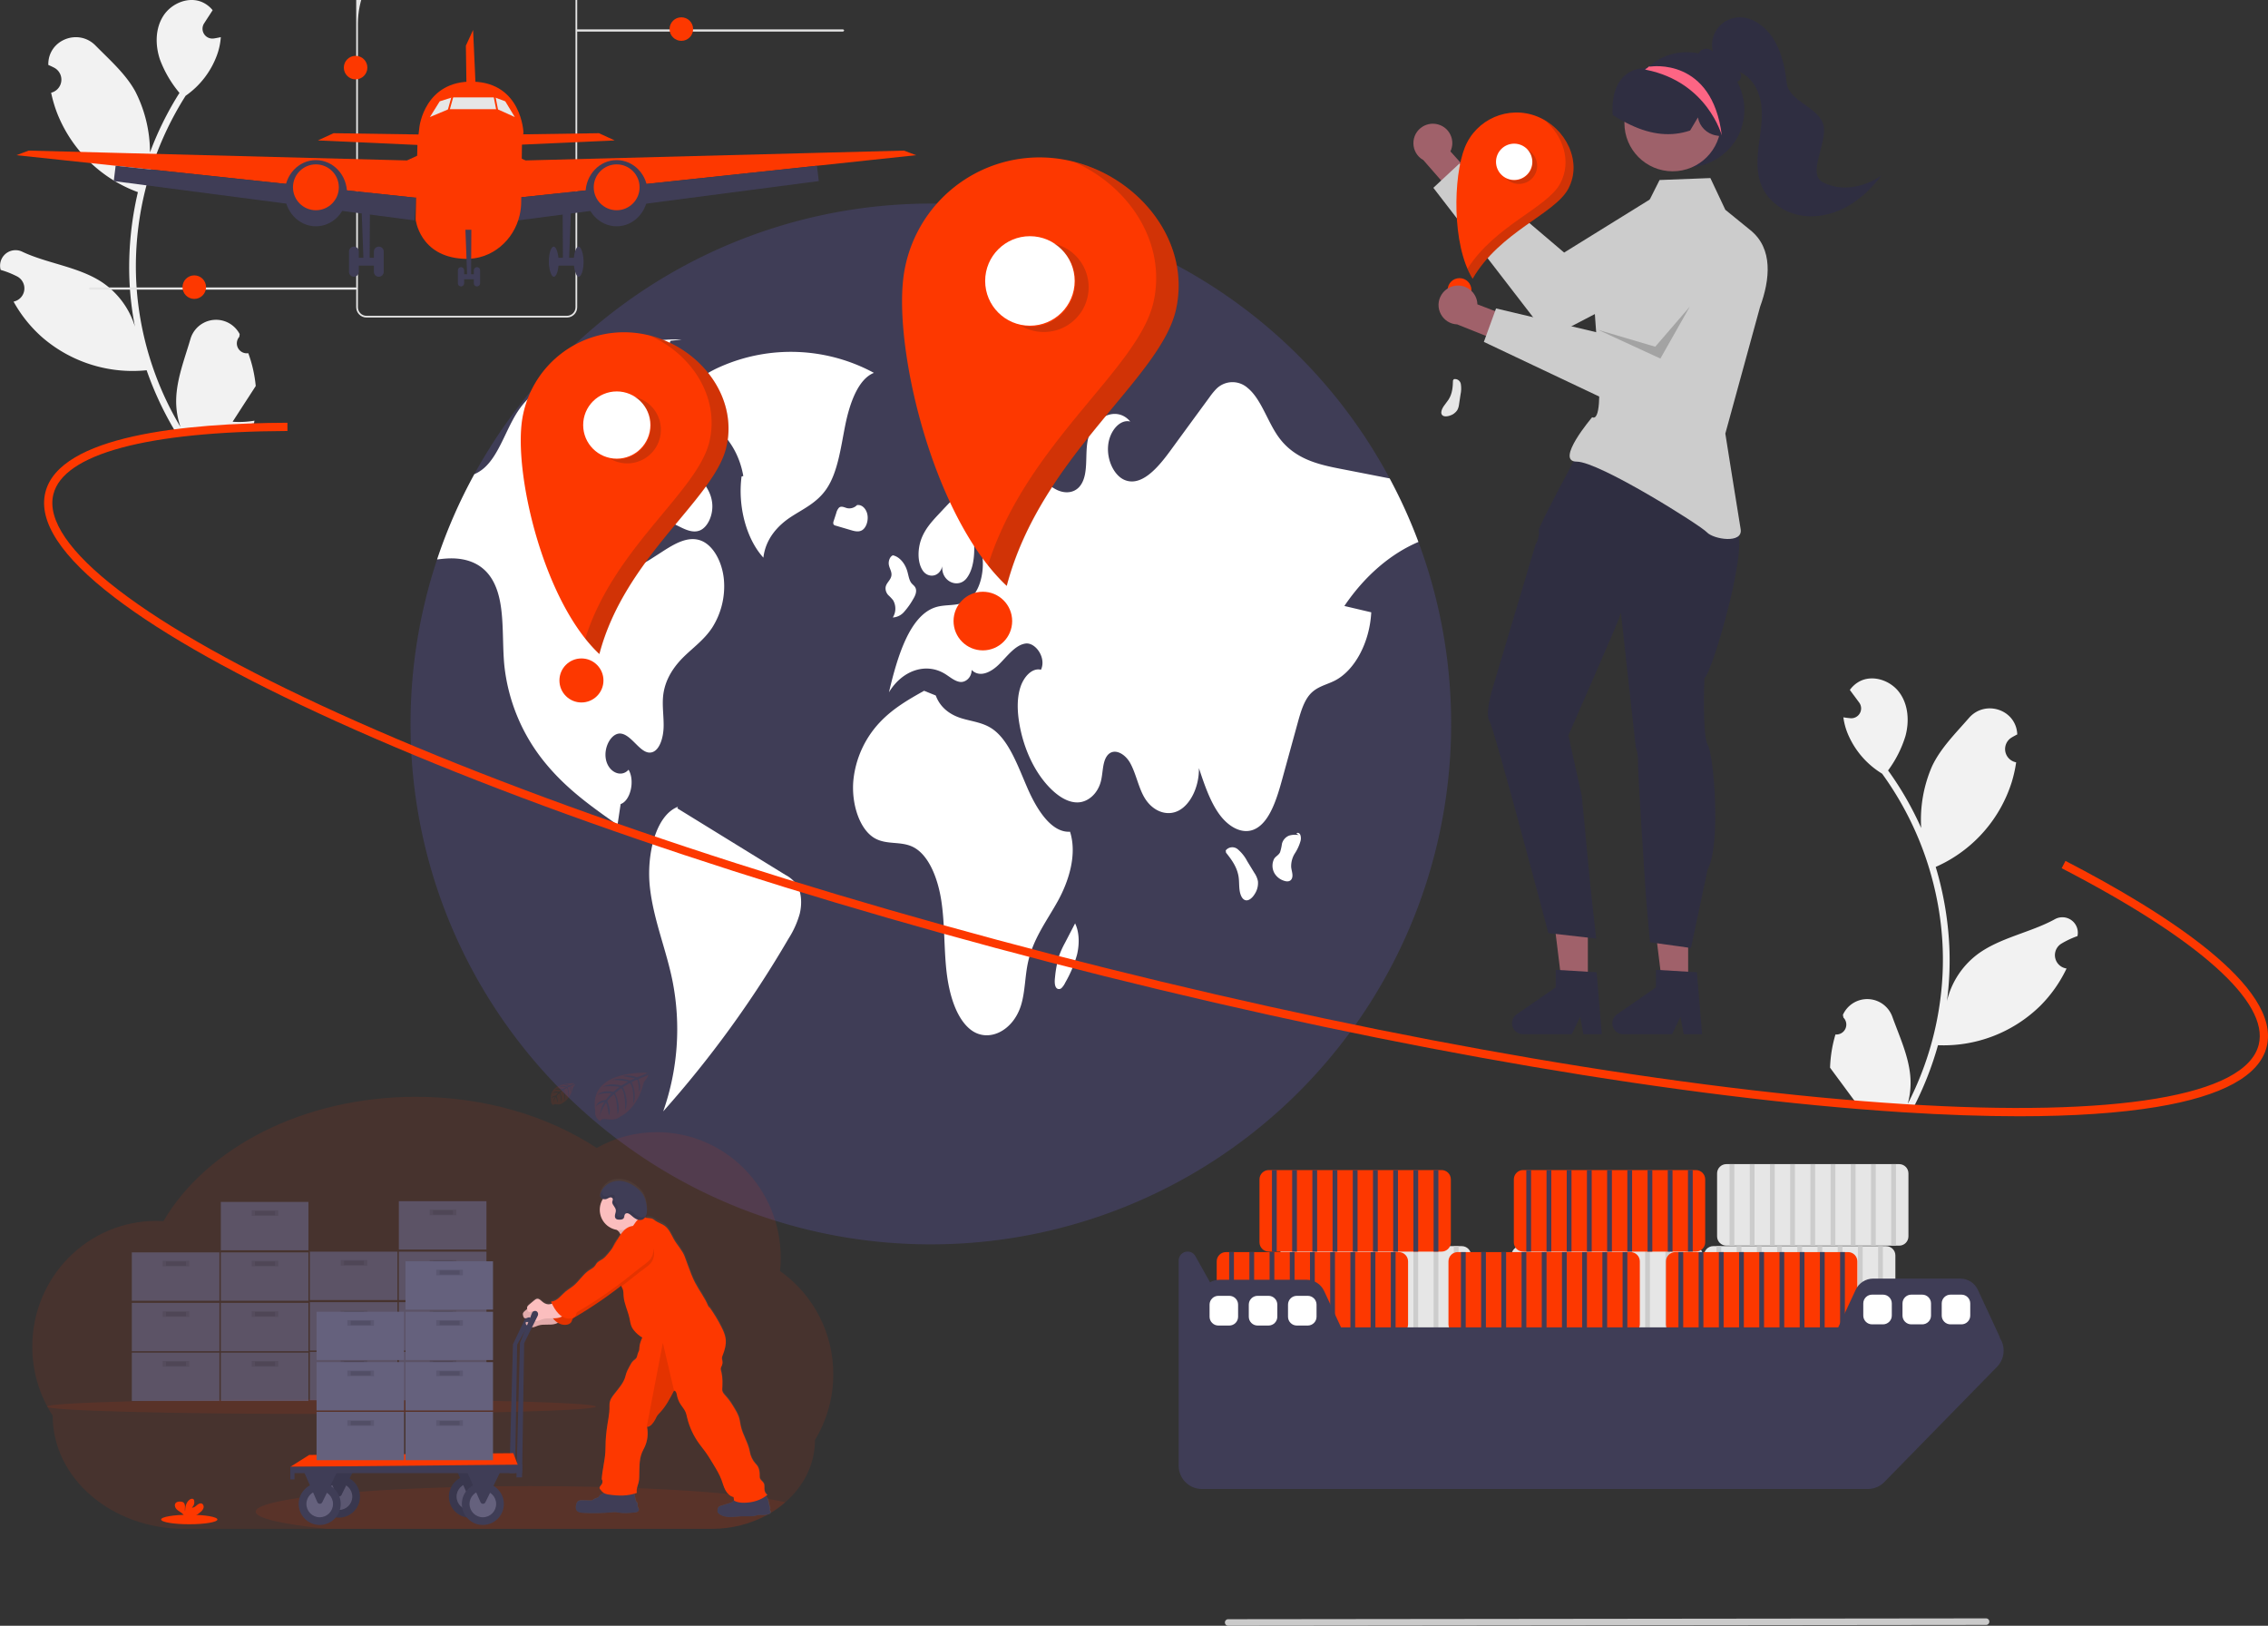 <?xml version="1.0" encoding="utf-8"?>
<svg xmlns="http://www.w3.org/2000/svg" width="825.202" height="591.419" viewBox="0 0 825.202 591.419" role="img" artist="Katerina Limpitsouni" source="https://undraw.co/">
  <rect x="0" y="0" width="825.202" height="591.419" fill="#333333" stroke="none"/>
  <defs>
    <linearGradient id="a2db50a1-d77e-4212-a847-6fb1a49f9674-6820" x1="905.83" y1="758.77" x2="905.83" y2="275.63" gradientUnits="userSpaceOnUse" gradientTransform="matrix(0.255, 0, 0, 0.255, 4.618, 358.559)">
      <stop offset="0" stop-color="gray" stop-opacity="0.25"/>
      <stop offset="0.54" stop-color="gray" stop-opacity="0.12"/>
      <stop offset="1" stop-color="gray" stop-opacity="0.1"/>
    </linearGradient>
  </defs>
  <path d="M855.224,530.608a3.613,3.613,0,0,0,2.907-6.134c-.074-.366-.127-.629-.202-.995q.054-.116.109-.231a9.703,9.703,0,0,1,17.876.899c2.596,7.179,5.991,14.407,6.561,21.897a28.705,28.705,0,0,1-.962,9.838,115.086,115.086,0,0,0,12.68-47.26,111.081,111.081,0,0,0-.112-12.411q-.335-5.081-1.115-10.11a116.419,116.419,0,0,0-20.767-50.362,30.983,30.983,0,0,1-12.25-13.954,23.634,23.634,0,0,1-1.847-6.551c.623.111,1.257.192,1.882.263.195.019.4.039.594.059l.073.007a3.58,3.58,0,0,0,3.208-5.689q-.383-.518-.766-1.036c-.387-.533-.785-1.056-1.172-1.588a1.784,1.784,0,0,1-.126-.16c-.445-.608-.891-1.205-1.336-1.812a10.352,10.352,0,0,1,3.543-3.119c4.865-2.553,11.309-.328,14.53,4.115,3.232,4.443,3.599,10.483,2.158,15.78a41.485,41.485,0,0,1-6.327,12.512c.242.341.494.672.735,1.012a117.172,117.172,0,0,1,11.316,19.923,48.709,48.709,0,0,1,3.957-22.465c3.093-6.578,8.567-11.985,13.427-17.57,5.837-6.708,16.999-3.142,17.56,5.732q.008.129.016.258-1.049.529-2.059,1.131a4.901,4.901,0,0,0,1.559,9.001l.099.02a48.767,48.767,0,0,1-1.623,7.224,50.21,50.21,0,0,1-26.436,30.272c-.41.187-.81.374-1.22.551a119.597,119.597,0,0,1,5.022,30.563,113.435,113.435,0,0,1-.934,18.292l.041-.214a29.974,29.974,0,0,1,11.026-16.813c8.167-6.095,19.39-7.957,28.118-12.756a5.625,5.625,0,0,1,8.352,5.867q-.022.113-.045.225a32.924,32.924,0,0,0-3.771,1.605q-1.049.529-2.059,1.131a4.901,4.901,0,0,0,1.559,9.001l.099.02c.071.014.133.027.204.04a48.808,48.808,0,0,1-9.622,13.625,50.254,50.254,0,0,1-37.15,14.279l-.01-0a119.562,119.562,0,0,1-9.113,23.048l-28.661-1.334c-.088-.323-.165-.656-.243-.979a32.599,32.599,0,0,0,7.953-.103c-2.005-2.708-4.009-5.437-6.014-8.145a1.781,1.781,0,0,1-.126-.16c-1.016-1.386-2.044-2.761-3.06-4.147l-.001-.002a47.75,47.75,0,0,1,1.963-12.086Z" transform="translate(-187.399 -154.291)" fill="#f2f2f2"/>
  <path d="M277.743,282.773a3.613,3.613,0,0,1-3.28-5.943c.051-.37.088-.635.14-1.005q-.061-.112-.123-.224a9.703,9.703,0,0,0-17.786,2.002c-2.148,7.326-5.089,14.75-5.196,22.26a28.705,28.705,0,0,0,1.568,9.76A115.086,115.086,0,0,1,237.489,263.235a111.08,111.08,0,0,1-.655-12.394q.02-5.092.488-10.16a116.419,116.419,0,0,1,17.616-51.549,30.983,30.983,0,0,0,11.364-14.684,23.634,23.634,0,0,0,1.438-6.653c-.615.15-1.243.27-1.862.378-.193.031-.397.064-.59.095l-.073.011a3.58,3.58,0,0,1-3.554-5.48q.35-.541.7-1.082c.353-.556.718-1.102,1.071-1.658a1.783,1.783,0,0,0,.116-.168c.407-.634.815-1.258,1.222-1.891a10.352,10.352,0,0,0-3.728-2.894c-5.013-2.248-11.307.371-14.248,5.005-2.951,4.635-2.944,10.685-1.179,15.883a41.485,41.485,0,0,0,7.088,12.097c-.22.355-.451.701-.671,1.056a117.172,117.172,0,0,0-10.063,20.584,48.709,48.709,0,0,0-5.337-22.177c-3.493-6.374-9.291-11.432-14.486-16.706-6.24-6.335-17.161-2.086-17.172,6.806q-0.0.129 0.0.258,1.08.463,2.125,1.002a4.901,4.901,0,0,1-1,9.08l-.098.026a48.767,48.767,0,0,0,2.066,7.109,50.21,50.21,0,0,0,28.256,28.581c.421.161.832.323,1.252.474a119.597,119.597,0,0,0-3.124,30.814,113.433,113.433,0,0,0,2.062,18.199l-.054-.211a29.974,29.974,0,0,0-12.044-16.1c-8.528-5.579-19.845-6.744-28.852-10.995a5.625,5.625,0,0,0-7.973,6.372q.029.111.059.222a32.924,32.924,0,0,1,3.863,1.369q1.08.464,2.125,1.002a4.901,4.901,0,0,1-1,9.081l-.098.026c-.07.018-.131.035-.201.053a48.808,48.808,0,0,0,10.445,13.005,50.254,50.254,0,0,0,37.961,11.957l.01-.001a119.563,119.563,0,0,0,10.52,22.441l28.523-3.102c.068-.328.124-.665.182-.992a32.599,32.599,0,0,1-7.944.388c1.834-2.827,3.665-5.674,5.499-8.501a1.779,1.779,0,0,0,.116-.168c.929-1.446,1.869-2.882,2.798-4.328l0-.002a47.75,47.75,0,0,0-2.706-11.941Z" transform="translate(-187.399 -154.291)" fill="#f2f2f2"/>
  <path d="M 523.25 45.27 C 527.465 46.431 529.617 51.124 527.732 55.073 L 538.47 67.015 L 532.806 75.313 L 517.875 58.235 C 513.125 55.575 513.047 48.775 517.719 45.996 C 519.392 45.007 521.387 44.745 523.25 45.27 Z" fill="#a0616a" style=""/>
  <path d="M 623.807 74.593 C 619.737 67.964 611.039 65.906 604.427 70.003 L 569.101 91.88 L 530.999 59.491 L 521.521 68.318 L 563.615 122.933 L 618.332 94.411 C 617.049 95.077 625.345 77.104 623.807 74.593 Z" fill="#ccc" style=""/>
  <path d="M715.391,417.655a189.27,189.27,0,0,1-189.308,189.308c-104.551,0-189.308-84.757-189.308-189.308a189.245,189.245,0,0,1,9.655-59.842A189.506,189.506,0,0,1,526.083,228.347,189.245,189.245,0,0,1,693.021,328.333a186.774,186.774,0,0,1,10.464,23.106c.41,1.104.81,2.208,1.199,3.323v.011q2.603,7.351,4.586,14.976A189.32,189.32,0,0,1,715.391,417.655Z" transform="translate(-187.399 -154.291)" fill="#3f3d56"/>
  <path d="M505.371,289.931a63.517,63.517,0,0,0-55.761-2.281c-7.796,3.393-16.006,9.48-18.607,20.471,10.519-6.208,24.136,3.601,26.843,19.336l-.632.174c-1.43,10.899,1.762,22.764,7.941,29.522.811-7.02,5.427-11.797,9.967-14.781,4.54-2.984,9.562-5.152,13.027-10.282,4.108-6.081,5.151-14.969,6.783-23.077C496.563,300.905,499.659,292.19,505.371,289.931Z" transform="translate(-187.399 -154.291)" fill="#fff"/>
  <path d="M446.489,382.675c-2.913,4.375-6.805,7.12-10.296,10.538-3.481,3.429-6.794,8.056-7.488,13.998-.442,3.807.242,7.677.147,11.527-.094,3.849-1.378,8.182-3.996,9.139-4.133,1.493-7.288-6.184-11.537-6.72-3.376-.421-6.415,4.89-5.437,9.497.978,4.606,5.574,6.647,8.214,3.639,2.387,4.007.705,11.274-2.882,12.505-.379,2.524-.757,5.038-1.125,7.562-9.066-6.342-18.226-12.789-25.935-22.075a67.007,67.007,0,0,1-15.271-36.095c-.999-10.675.484-22.885-4.417-31.099-3.923-6.573-10.654-8.025-16.712-7.614-1.104.074-2.219.2-3.323.336a187.235,187.235,0,0,1,13.556-31.025,13.282,13.282,0,0,0,3.397-2.114c5.637-4.785,8.14-14.472,12.715-21.171q.442-.647.915-1.262c4.68-6.111,10.948-9.255,17.006-12.179,13.409-6.51,27.208-13.104,41.364-12.2l-4.028.389q-7.052,19.751-14.114,39.502-1.073,3.029-2.166,6.068c-2.671,7.488-5.427,15.46-5.017,23.842.242,4.964,1.967,10.265,5.248,11.968,3.06,1.578,6.405-.358,9.36-2.272,1.252-.799,2.493-1.599,3.744-2.408,4.491-2.892,9.465-5.858,14.209-3.923,4.344,1.767,7.551,7.667,8.161,14.03A28.049,28.049,0,0,1,446.489,382.675Z" transform="translate(-187.399 -154.291)" fill="#fff"/>
  <path d="M473.198,472.572q-19.674-12.113-39.348-24.227l.223-.573c-8.155,3.106-11.54,17.602-10.193,29.456,1.348,11.854,5.917,22.451,8.226,34.002a90.252,90.252,0,0,1-3.403,47.358,387.843,387.843,0,0,0,45.56-62.781,33.588,33.588,0,0,0,4.121-9.138c.833-3.442.705-7.58-.964-10.34A11.511,11.511,0,0,0,473.198,472.572Z" transform="translate(-187.399 -154.291)" fill="#fff"/>
  <path d="M421.435,325.653c-1.393,3.131-1.929,7.307-.665,10.547,1.291,3.309,4.019,4.804,6.532,6.05l7.247,3.592c2.411,1.195,5.01,2.402,7.468,1.419,2.964-1.186,5.02-5.833,4.488-10.148-.566-4.591-3.46-7.749-6.136-10.439q-5.618-5.645-11.237-11.291l-2.111,2.585A28.192,28.192,0,0,0,421.435,325.653Z" transform="translate(-187.399 -154.291)" fill="#fff"/>
  <path d="M676.541,374.735q4.891,1.152,9.781,2.303c-.568,11.012-6.026,21.203-13.346,24.894-3.05,1.536-6.447,2.103-8.971,4.975-2.282,2.608-3.439,6.668-4.501,10.549q-2.792,10.16-5.585,20.319c-1.998,7.299-4.564,15.408-9.76,18.037-4.459,2.261-9.56-.505-12.989-5.143-3.429-4.638-5.521-10.875-7.551-16.953.126,6.626-2.955,13.125-7.32,15.429-4.375,2.303-9.697.221-12.621-4.922-2.103-3.692-2.976-8.561-5.038-12.305-2.061-3.744-6.384-5.89-8.635-2.377-1.483,2.335-1.294,5.911-2.03,8.877-1.146,4.606-4.617,7.499-8.056,7.751-3.429.252-6.773-1.725-9.644-4.407-5.921-5.553-10.286-14.366-11.979-24.158-.747-4.365-.957-9.118.337-13.21,1.294-4.091,4.417-7.246,7.52-6.468,2.04-4.312-1.988-10.033-5.616-9.529-3.639.505-6.489,4.407-9.476,7.404-2.976,2.997-7.141,5.174-10.139,2.198.021,2.766-2.23,4.596-4.175,4.365-1.935-.221-3.66-1.777-5.437-2.882-6.868-4.281-15.586-1.441-20.466,6.657,3.05-12.978,7.52-27.87,16.89-30.92,3.828-1.251,8.004-.221,11.621-2.387,6.405-3.839,7.699-18.342,2.167-24.326.705,5.658.568,12.263-2.419,16.133-2.987,3.87-9.255,1.346-8.876-4.375-.862,3.944-5.153,4.543-7.131,1.514-1.988-3.029-1.819-7.982-.41-11.6s3.807-6.216,6.131-8.708c4.996-5.353,10.065-10.77,15.849-14.135,5.795-3.365,12.484-4.501,18.289-1.157,3.061,1.767,5.753,4.712,8.877,6.268,3.124,1.567,7.089,1.367,9.16-2.293,2.324-4.081,1.23-10.139,2.093-15.239,1.546-9.013,10.559-13.23,15.555-7.278-3.733-.957-7.593,3.46-8.056,8.813-.473,5.353,2.23,10.759,5.848,12.379,6.079,2.692,12.032-4.081,16.628-10.349q7.194-9.844,14.408-19.677a23.782,23.782,0,0,1,2.577-3.134,8.291,8.291,0,0,1,11.327-.231c4.859,3.965,7.141,12.095,11.127,17.69,5.784,8.13,14.44,10.107,22.496,11.684q9.008,1.751,18.026,3.523a186.774,186.774,0,0,1,10.464,23.106C693.305,355.762,683.913,363.849,676.541,374.735Z" transform="translate(-187.399 -154.291)" fill="#fff"/>
  <path d="M576.727,456.853c-6.691.421-11.992-7.817-15.514-15.92-3.522-8.104-6.736-17.371-12.773-21.496-3.45-2.357-7.383-2.68-11.125-3.822-3.742-1.142-7.659-3.505-9.447-8.318l-4.245-1.715c-5.606,3.152-11.285,6.362-16.116,11.491a36.018,36.018,0,0,0-9.603,20.993c-.811,8.496,2.183,17.97,7.778,21.161,4.421,2.522,9.567.932,14.045,3.241,5.595,2.884,8.916,11.264,10.173,19.537s.939,16.871,1.838,25.238,3.379,17.073,8.509,21.361c6.42,5.366,15.841.907,18.722-8.86,1.413-4.791,1.364-10.197,2.421-15.171,1.861-8.758,6.883-15.256,10.866-22.441C576.241,474.949,579.376,465.191,576.727,456.853Z" transform="translate(-187.399 -154.291)" fill="#fff"/>
  <path d="M510.607,370.79a17.86,17.86,0,0,1,1.742,1.85,6.077,6.077,0,0,1-.107,6.276,5.839,5.839,0,0,0,4.181-2.125,26.879,26.879,0,0,0,3.206-4.516c.683-1.113,1.408-2.618.945-3.939-.316-.902-1.064-1.287-1.588-1.965-.831-1.075-1.036-2.783-1.466-4.259-.928-3.188-3.153-5.532-5.567-5.867l.335.064c-1.009.345-1.713,1.947-1.49,3.388.203,1.312,1.046,2.402.963,3.741-.121,1.925-2.044,2.828-2.163,4.753A3.674,3.674,0,0,0,510.607,370.79Z" transform="translate(-187.399 -154.291)" fill="#fff"/>
  <path d="M499.142,338.082c.01-.003.02-.003.03-.006a5.357,5.357,0,0,0,.571-.608Z" transform="translate(-187.399 -154.291)" fill="#e6e6e6"/>
  <path d="M501.149,347.116c1.479-.951,2.306-3.582,1.817-5.785-.486-2.189-2.206-3.66-3.793-3.256a3.866,3.866,0,0,1-3.595,1.058c-.981-.253-2.058-.903-2.909-.164a4.404,4.404,0,0,0-.991,1.935q-.472,1.45-.945,2.9a1.83,1.83,0,0,0-.112,1.099.931.931,0,0,0,.714.568q2.835.836,5.669,1.671C498.381,347.549,499.868,347.94,501.149,347.116Z" transform="translate(-187.399 -154.291)" fill="#fff"/>
  <path d="M643.805,471.848q-1.31-2.145-2.62-4.29a14.334,14.334,0,0,0-3.453-4.336,3.06,3.06,0,0,0-4.356.436l.106.817c1.991,2.498,4.098,5.273,4.603,8.98.199,1.462.13,2.974.304,4.442s.671,2.99,1.618,3.623c1.375.919,2.99-.436,3.969-2.089a7.193,7.193,0,0,0,1.115-4.579A8.03,8.03,0,0,0,643.805,471.848Z" transform="translate(-187.399 -154.291)" fill="#fff"/>
  <path d="M 530.877 147.042 C 531.055 145.879 531.222 144.716 531.401 143.554 C 531.691 142.277 531.724 140.956 531.512 139.665 C 531.3 138.478 530.152 137.695 528.97 137.932 L 528.658 138.418 C 528.602 140.658 528.479 143.1 527.074 145.319 C 526.517 146.193 525.803 146.974 525.234 147.841 C 524.666 148.708 524.242 149.749 524.465 150.517 C 524.788 151.631 526.26 151.635 527.543 151.19 C 528.624 150.855 529.561 150.167 530.208 149.235 C 530.576 148.557 530.799 147.81 530.877 147.042 Z" fill="#e6e6e6" style=""/>
  <path d="M657.508,473.709c.427-1.228-.189-2.636-.32-3.993a8.765,8.765,0,0,1,1.334-4.969,16.154,16.154,0,0,0,2.078-4.556,3.812,3.812,0,0,0-.1-2.231c-.289-.65-.99-.946-1.391-.431l.86.554a7.829,7.829,0,0,0-3.489.169,4.318,4.318,0,0,0-2.644,2.981,18.441,18.441,0,0,1-.693,3.092c-.513,1.054-1.505,1.405-2.129,2.33a5.57,5.57,0,0,0,.088,5.292,6.177,6.177,0,0,0,3.494,2.748C655.645,475.069,657.028,475.089,657.508,473.709Z" transform="translate(-187.399 -154.291)" fill="#fff"/>
  <path d="M578.558,490.177l.009.019q.087-.168.175-.336Z" transform="translate(-187.399 -154.291)" fill="#e6e6e6"/>
  <path d="M574.856,497.342a32.889,32.889,0,0,0-2.077,4.562,39.711,39.711,0,0,0-1.505,7.806c-.188,1.504-.246,3.426.697,4.159a1.337,1.337,0,0,0,1.749-.238,6.918,6.918,0,0,0,1.268-1.885,43.417,43.417,0,0,0,4.28-10.159c.902-3.744.894-8.151-.701-11.393Q576.711,493.769,574.856,497.342Z" transform="translate(-187.399 -154.291)" fill="#fff"/>
  <path d="M539.143,306.44a4.215,4.215,0,0,0,4.542.886,14.999,14.999,0,0,0,4.274-2.823,10.055,10.055,0,0,0,2.591-2.826,5.732,5.732,0,0,0,.53-4.366c-.585-1.712-2.07-2.286-3.38-2.674q-3.146-.933-6.292-1.866l1.517-1.368c-1.561-.838-3.288.717-4.264,2.642a14.224,14.224,0,0,0-1.294,3.984C536.844,301.051,537.355,304.649,539.143,306.44Z" transform="translate(-187.399 -154.291)" fill="#e6e6e6"/>
  <path d="M576.174,294.008a3.465,3.465,0,0,0,4.722.384,5.279,5.279,0,0,0,2.089-3.762c.148-1.65-.667-3.484-1.832-3.626l.267-1.545c-2.244-.405-5.006-.487-6.209,2.239A6.399,6.399,0,0,0,576.174,294.008Z" transform="translate(-187.399 -154.291)" fill="#e6e6e6"/>
  <path d="M571.227,211.865a49.926,49.926,0,0,0-55.207,44.015c-3.091,27.399,11.344,86.898,37.662,111.528,12.392-47.189,55.815-75.179,61.56-100.336C621.381,240.191,598.627,214.955,571.227,211.865Z" transform="translate(-187.399 -154.291)" fill="#fd3800"/>
  <circle id="a2705e7e-530b-43fb-b0c6-4087ca2c8018" data-name="b262ea8c-1946-46c9-a449-3a1996c39394" cx="374.728" cy="102.203" r="16.282" fill="#fff"/>
  <circle id="bb575e01-1284-49d3-8651-037e5b7ffa75" data-name="bcc29a3a-8123-4529-80aa-6f70df2823cf" cx="357.608" cy="225.929" r="10.665" fill="#fd3800"/>
  <path d="M575.599,244.828A16.282,16.282,0,0,1,558.827,272.741a16.28,16.28,0,0,0,11.909-29.853A16.282,16.282,0,0,1,575.599,244.828Z" transform="translate(-187.399 -154.291)" fill="#231f20" opacity="0.2" style="isolation:isolate"/>
  <path d="M615.306,267.124c-5.746,25.157-49.169,53.147-61.56,100.336a69.061,69.061,0,0,1-6.877-7.535c13.925-44.356,54.645-71.309,60.196-95.615,4.968-21.754-8.988-42.429-29.015-51.163C602.292,219.242,620.932,242.491,615.306,267.124Z" transform="translate(-187.399 -154.291)" fill="#231f20" opacity="0.2" style="isolation:isolate"/>
  <path d="M418.644,275.396a37.492,37.492,0,0,0-41.459,33.054c-2.321,20.576,8.519,65.257,28.283,83.754,9.306-35.437,41.915-56.457,46.23-75.349C456.308,296.668,439.22,277.717,418.644,275.396Z" transform="translate(-187.399 -154.291)" fill="#fd3800"/>
  <circle id="b2d5ab8a-e71c-4a1a-aadf-98f8ab95825b" data-name="b262ea8c-1946-46c9-a449-3a1996c39394" cx="224.412" cy="154.621" r="12.228" fill="#fff"/>
  <circle id="bac33ac8-32b5-423c-9bc5-6c03ceb8d8dc" data-name="bcc29a3a-8123-4529-80aa-6f70df2823cf" cx="211.555" cy="247.535" r="8.009" fill="#fd3800"/>
  <path d="M421.928,300.151A12.227,12.227,0,1,1,409.332,321.112a12.226,12.226,0,0,0,8.943-22.418A12.227,12.227,0,0,1,421.928,300.151Z" transform="translate(-187.399 -154.291)" fill="#231f20" opacity="0.2" style="isolation:isolate"/>
  <path d="M451.746,316.894c-4.315,18.892-36.924,39.911-46.23,75.349a51.862,51.862,0,0,1-5.165-5.658c10.457-33.31,41.036-53.55,45.205-71.803,3.731-16.337-6.75-31.863-21.789-38.421C441.973,280.936,455.971,298.395,451.746,316.894Z" transform="translate(-187.399 -154.291)" fill="#231f20" opacity="0.2" style="isolation:isolate"/>
  <polygon points="614.228 358.34 604.806 358.34 600.323 322.002 614.228 322.003 614.228 358.34" fill="#a0616a" style=""/>
  <path d="M 619.291 376.228 L 612.611 376.228 L 611.418 369.916 L 608.363 376.228 L 590.622 376.228 C 587.556 376.228 585.638 372.907 587.177 370.25 C 587.478 369.738 587.879 369.298 588.37 368.963 L 602.52 359.184 L 602.52 352.803 L 617.417 353.692 L 619.291 376.228 Z" fill="#2f2e41" style=""/>
  <polygon points="577.732 358.34 568.321 358.34 563.838 322.002 577.732 322.003 577.732 358.34" fill="#a0616a" style=""/>
  <path d="M 582.806 376.228 L 576.115 376.228 L 574.933 369.916 L 571.867 376.228 L 554.137 376.228 C 551.071 376.228 549.153 372.907 550.68 370.25 C 550.981 369.738 551.383 369.298 551.873 368.963 L 566.035 359.184 L 566.035 352.803 L 580.932 353.692 L 582.806 376.228 Z" fill="#2f2e41" style=""/>
  <path d="M 541.949 262.4 C 543.745 265.103 563.359 339.444 563.359 339.444 L 580.754 341.427 L 578.691 322.722 L 575.535 289.622 L 570.651 267.528 C 570.651 267.528 587.89 228.262 588.994 225.134 L 589.764 222.89 L 595.161 271.81 C 595.796 273.557 596.075 275.415 595.975 277.273 C 595.807 280.328 598.874 326.301 598.874 326.301 L 600.346 342.789 L 615.254 344.857 L 621.298 316.332 C 626.338 307.065 623.45 274.136 621.387 271.071 C 619.313 268.006 620.138 246.66 620.138 246.66 C 622.781 245.733 638.492 192.132 630.642 192.448 C 631.144 189.59 631.534 187.04 631.534 187.04 L 617.886 176.033 L 583.731 167.154 L 575.123 163.017 C 575.123 163.017 559.724 191.475 559.88 192.89 C 560.092 194.683 559.679 196.494 558.72 198.019 L 543.176 250.023 C 543.176 250.023 540.121 259.668 541.949 262.4 Z" fill="#2f2e41" style=""/>
  <path d="M 627.754 76.313 L 622.312 64.776 L 603.825 65.487 L 597.792 77.488 C 597.792 77.488 580.553 98.079 579.996 104.774 C 579.293 113.195 585.125 154.465 579.293 151.79 C 579.293 151.79 565.544 167.929 573.673 167.929 C 581.824 167.929 618.622 191.033 621.041 193.63 C 623.45 196.23 634.233 197.914 633.329 192.49 C 632.415 187.065 627.754 157.731 627.754 157.731 L 640.399 111.604 C 644.034 101.645 645.171 90.475 636.942 83.786 L 627.754 76.313 Z" fill="#ccc" style=""/>
  <path d="M 559.255 42.358 C 548.841 38.229 537.065 43.313 532.94 53.717 C 528.803 64.119 528.123 88.963 535.805 101.414 C 545.685 84.25 565.678 77.913 570.607 68.671 C 575.881 58.796 569.648 46.487 559.255 42.358 Z" fill="#fd3800" style=""/>
  <circle id="f50692ea-d13f-4759-b5e2-05248e17533e" data-name="b262ea8c-1946-46c9-a449-3a1996c39394" cx="550.926" cy="58.87" r="6.609" fill="#fff" style=""/>
  <circle id="aec6a1c4-a00c-42b6-a49d-0158b63ca54a" data-name="bcc29a3a-8123-4529-80aa-6f70df2823cf" cx="531.044" cy="105.509" r="4.329" fill="#fd3800" style=""/>
  <path d="M 557.449 55.735 C 560.972 59.412 559.188 65.517 554.237 66.724 C 551.952 67.283 549.543 66.582 547.904 64.882 C 552.409 67.251 557.783 63.859 557.594 58.775 C 557.527 57.159 556.869 55.624 555.754 54.457 C 556.378 54.789 556.958 55.22 557.449 55.735 Z" fill="#231f20" opacity="0.2" style="isolation: isolate;"/>
  <path d="M 570.629 68.699 C 565.7 77.941 545.707 84.278 535.828 101.442 C 535.103 100.262 534.478 99.03 533.932 97.758 C 544.113 81.867 562.935 75.648 567.696 66.719 C 571.967 58.726 568.7 49.142 561.786 43.587 C 570.629 48.556 575.457 59.648 570.629 68.699 Z" fill="#231f20" opacity="0.2" style="isolation: isolate;"/>
  <path d="M 529.093 104.018 C 533.374 103.135 537.422 106.339 537.545 110.714 L 552.531 116.47 L 551.26 126.435 L 530.197 118.01 C 524.766 117.794 521.599 111.776 524.499 107.176 C 525.536 105.539 527.197 104.397 529.093 104.018 Z" fill="#a0616a" style=""/>
  <path d="M 633.865 83.483 C 627.23 79.428 618.555 81.541 614.529 88.197 L 592.997 123.739 L 544.336 112.203 L 539.898 124.376 L 602.23 153.894 L 633.775 103.624 C 638.514 96.984 640.823 87.729 633.865 83.483 Z" fill="#ccc" style=""/>
  <path d="M 634.667 39.925 C 634.667 56.034 617.239 66.11 603.289 58.06 C 591.503 51.263 589.239 35.205 598.673 25.41 L 598.773 25.309 C 598.941 25.133 599.108 24.957 599.286 24.79 C 599.286 24.79 599.286 24.786 599.286 24.782 C 599.509 24.58 599.732 24.379 599.955 24.188 C 612.065 13.57 631.133 20.044 634.266 35.84 C 634.534 37.186 634.667 38.553 634.667 39.925 Z" fill="#2f2e41" style=""/>
  <circle cx="608.586" cy="44.767" r="17.549" fill="#9e616a" style=""/>
  <path d="M 627.219 49.771 L 624.32 49.258 C 620.986 48.653 618.387 46.046 617.785 42.719 L 614.942 47.475 L 614.819 47.516 C 608.062 49.76 601.037 49.088 593.332 45.465 C 591.124 44.421 588.994 43.243 586.931 41.938 L 586.775 41.844 L 586.764 41.664 C 586.374 35.956 587.645 31.187 590.377 28.235 C 592.484 25.991 595.45 24.752 598.539 24.832 C 598.651 24.804 598.74 24.75 598.818 24.673 C 598.863 24.644 598.907 24.616 598.941 24.588 L 598.941 24.559 L 599.141 24.464 C 599.576 24.26 600.022 24.065 600.468 23.888 C 607.549 21.145 615.577 22.7 621.119 27.893 C 626.527 33.054 629.014 41.713 627.297 49.443 L 627.219 49.771 Z" fill="#2f2e41" style=""/>
  <path d="M 663.291 66.348 C 657.326 63.266 664.997 52.08 663.459 45.539 C 661.909 38.998 650.803 36.894 650.1 30.212 C 649.386 23.529 647.714 16.636 643.309 11.565 C 640.499 8.325 636.34 5.932 632.069 6.339 C 625.925 6.922 621.721 12.83 623.205 18.823 C 621.989 17.099 618.833 17.473 618.053 19.434 C 617.362 21.178 618.9 23.291 620.696 23.445 C 623.06 26.358 625.758 29.447 629.449 30.035 C 630.642 30.309 631.891 30.021 632.85 29.251 C 633.72 28.417 633.775 26.748 632.761 26.125 C 637.399 27.969 640.12 32.988 640.8 37.935 C 641.492 42.884 640.533 47.891 639.908 52.846 C 639.284 57.803 639.016 63.016 640.956 67.617 C 643.253 73.056 648.539 76.953 654.304 78.202 C 660.08 79.452 666.224 78.231 671.442 75.479 C 676.661 72.727 681.021 68.525 684.578 63.815 C 678.445 68.165 669.971 69.795 663.291 66.348 Z" fill="#2f2e41" style=""/>
  <path d="M 626.472 49.283 C 626.472 49.283 621.275 29.879 598.985 25.401 C 598.963 25.392 598.885 25.36 598.773 25.309 C 598.706 25.267 598.628 25.226 598.539 25.183 C 598.796 25.041 599.03 24.916 599.286 24.79 C 599.286 24.79 599.286 24.786 599.286 24.782 C 599.509 24.58 599.732 24.379 599.955 24.188 L 600.591 24.212 C 600.591 24.212 622.948 20.671 626.472 49.283 Z" fill="#fd6584" style=""/>
  <polygon points="614.83 111.546 602.252 126.127 581.456 119.987 604.126 130.434 614.83 111.546" opacity="0.2" style=""/>
  <path d="M909.985,745.402l-275.75.307a1.191,1.191,0,0,1,0-2.381l275.75-.307a1.191,1.191,0,1,1,0,2.381Z" transform="translate(-187.399 -154.291)" fill="#cacaca"/>
  <path d="M922.088,560.362q-19.368,0-42.457-1.464c-79.614-5.056-182.738-22.633-290.376-49.492C481.618,482.547,382.326,449.612,309.67,416.672c-35.393-16.047-62.556-31.236-80.735-45.147-19.247-14.727-27.666-27.564-25.024-38.153,5.148-20.629,50.731-25.142,88.064-25.295l.013,3c-51.268.21-81.514,8.387-85.166,23.022-4.652,18.64,33.287,47.741,104.087,79.841,72.496,32.868,171.605,65.739,279.073,92.557,107.467,26.816,210.401,44.363,289.84,49.408,77.579,4.928,124.743-2.938,129.395-21.578,3.862-15.477-21.598-38.275-71.689-64.198l1.379-2.664c36.397,18.836,78.646,45.852,73.222,67.589-2.643,10.589-16.105,17.965-40.015,21.923C958.483,559.232,941.743,560.362,922.088,560.362Z" transform="translate(-187.399 -154.291)" fill="#fd3800"/>
  <path d="M 206.275 115.512 L 133.344 115.512 C 131.281 115.512 129.603 113.834 129.603 111.772 L 129.603 -19.86 C 129.603 -21.922 131.281 -23.6 133.344 -23.6 L 206.275 -23.6 C 208.337 -23.6 210.015 -21.922 210.015 -19.86 L 210.015 111.772 C 210.015 113.834 208.337 115.512 206.275 115.512 Z M 161.849 -22.976 C 144.385 -22.976 130.228 -8.818 130.228 8.646 L 130.228 111.772 C 130.228 113.493 131.623 114.888 133.344 114.888 L 206.275 114.888 C 207.996 114.888 209.391 113.493 209.391 111.772 L 209.391 -19.86 C 209.391 -21.581 207.996 -22.976 206.275 -22.976 L 161.849 -22.976 Z" fill="#e6e6e6" style=""/>
  <path d="M 209.637 11.089 C 209.637 11.312 209.887 11.491 210.198 11.491 L 306.555 11.491 C 306.866 11.491 307.116 11.312 307.116 11.089 C 307.116 10.866 306.866 10.687 306.555 10.687 L 210.198 10.687 C 209.887 10.687 209.637 10.866 209.637 11.089 Z" fill="#e6e6e6" style=""/>
  <polygon points="131.271 68.494 132.225 93.765 129.904 93.765 129.904 96.626 136.391 96.626 136.391 93.765 134.499 93.765 134.634 68.494 131.271 68.494" fill="#3f3d56" style=""/>
  <path d="M 128.768 89.712 C 129.755 89.712 130.556 90.513 130.556 91.5 L 130.556 98.891 C 130.556 99.878 129.755 100.679 128.768 100.679 C 127.781 100.679 126.98 99.878 126.98 98.891 L 126.98 91.5 C 126.98 90.513 127.781 89.712 128.768 89.712 Z" fill="#3f3d56" style=""/>
  <path d="M 137.827 89.712 C 138.815 89.712 139.616 90.513 139.616 91.5 L 139.616 98.891 C 139.616 99.878 138.815 100.679 137.827 100.679 C 136.84 100.679 136.039 99.878 136.039 98.891 L 136.039 91.5 C 136.039 90.513 136.84 89.712 137.827 89.712 Z" fill="#3f3d56" style=""/>
  <polygon points="152.37 52.748 115.655 51.08 121.377 48.457 153.562 48.934 152.37 52.748" fill="#fd3800" style=""/>
  <polygon points="5.988 56.454 10.422 54.785 148.079 58.362 153.801 55.739 151.417 71.951 42.07 60.299 5.988 56.454" fill="#fd3800" style=""/>
  <polygon points="41.391 65.871 42.07 60.299 151.417 71.951 150.821 80.176 41.391 65.871" fill="#3f3d56" style=""/>
  <ellipse cx="114.94" cy="70.282" rx="11.324" ry="12.04" fill="#3f3d56" style=""/>
  <circle cx="114.94" cy="68.136" r="8.344" fill="#fd3800" style=""/>
  <polygon points="208.038 68.494 207.085 93.765 209.406 93.765 209.406 96.626 202.919 96.626 202.919 93.765 204.811 93.765 204.676 68.494 208.038 68.494" fill="#3f3d56" style=""/>
  <rect x="208.754" y="89.712" width="3.576" height="10.967" rx="5.428" ry="5.428" fill="#3f3d56" style=""/>
  <rect x="199.694" y="89.712" width="3.576" height="10.967" rx="5.428" ry="5.428" fill="#3f3d56" style=""/>
  <polygon points="186.939 52.748 223.654 51.08 217.933 48.457 185.747 48.934 186.939 52.748" fill="#fd3800" style=""/>
  <polygon points="173.798 47.612 172.13 10.897 169.507 16.619 169.984 48.804 173.798 47.612" fill="#fd3800" style=""/>
  <polygon points="333.322 56.454 328.888 54.785 191.231 58.362 185.509 55.739 187.893 71.951 297.24 60.299 333.322 56.454" fill="#fd3800" style=""/>
  <polygon points="297.918 65.871 297.24 60.299 187.893 71.951 188.489 80.176 297.918 65.871" fill="#3f3d56" style=""/>
  <ellipse cx="224.369" cy="70.282" rx="11.324" ry="12.04" fill="#3f3d56" style=""/>
  <circle cx="224.369" cy="68.136" r="8.344" fill="#fd3800" style=""/>
  <path d="M 190.456 48.175 L 189.915 52.163 L 189.634 73.629 C 189.612 75.226 189.419 76.805 189.056 78.335 C 188.012 82.793 185.573 86.849 181.971 89.789 C 178.702 92.459 174.244 94.48 168.344 94.123 C 152.609 93.169 151.219 79.778 151.219 79.778 L 151.813 55.493 L 151.894 52.163 L 152.609 46.153 C 152.609 46.153 154.516 29.227 172.158 29.703 C 189.8 30.18 190.456 48.175 190.456 48.175 Z" fill="#fd3800" style=""/>
  <polygon points="156.423 42.577 159.999 36.855 164.529 35.425 180.026 35.425 183.84 36.855 187.302 42.577 180.979 39.716 163.243 39.716 156.423 42.577" fill="#e6e6e6" style=""/>
  <g transform="matrix(0.329, 0, 0, 0.329, 5.988, -23.6)" style="">
    <polygon points="496.509 325.785 498.366 375.001 493.846 375.001 493.846 380.573 506.48 380.573 506.48 375.001 502.795 375.001 503.058 325.785 496.509 325.785" fill="#3f3d56"/>
    <path d="M491.634,367.108h0c1.923,0,3.482,1.559,3.482,3.482v14.393c0,1.923-1.559,3.482-3.482,3.482h0c-1.923,0-3.482-1.559-3.482-3.482v-14.393c0-1.923,1.559-3.482,3.482-3.482Z" fill="#3f3d56"/>
    <path d="M509.277,367.108h0c1.923,0,3.482,1.559,3.482,3.482v14.393c0,1.923-1.559,3.482-3.482,3.482h0c-1.923,0-3.482-1.559-3.482-3.482v-14.393c0-1.923,1.559-3.482,3.482-3.482Z" fill="#3f3d56"/>
  </g>
  <rect x="151.629" y="61.199" width="12.307" height="0.659" transform="matrix(0.268, -0.964, 0.964, 0.268, 62.261, 173.49)" fill="#fd3800" style=""/>
  <rect x="174.582" y="57.352" width="0.659" height="12.307" transform="matrix(0.981, -0.193, 0.193, 0.981, -2.974, 11.317)" fill="#fd3800" style=""/>
  <circle cx="247.904" cy="10.576" r="4.282" fill="#fd3800" style=""/>
  <circle cx="129.382" cy="24.593" r="4.282" fill="#fd3800" style=""/>
  <path d="M 32.42 104.967 C 32.42 105.19 32.67 105.369 32.982 105.369 L 129.338 105.369 C 129.65 105.369 129.9 105.19 129.9 104.967 C 129.9 104.745 129.65 104.565 129.338 104.565 L 32.982 104.565 C 32.67 104.565 32.42 104.745 32.42 104.967 Z" fill="#e6e6e6" style=""/>
  <circle cx="70.687" cy="104.455" r="4.282" fill="#fd3800" style=""/>
  <path d="M 303.183 499.93 C 303.193 508.361 300.903 516.634 296.533 523.846 C 296.533 532.665 292.423 540.659 285.743 546.485 C 284.083 547.944 282.283 549.25 280.383 550.386 C 280.303 550.434 280.223 550.48 280.143 550.526 C 280.003 550.61 279.853 550.694 279.713 550.78 L 279.583 550.859 C 273.263 554.378 266.153 556.204 258.933 556.164 L 67.075 556.164 C 53.846 556.164 41.87 551.558 33.193 544.114 C 24.516 536.67 19.169 526.368 19.169 515.006 C 14.31 507.524 11.733 498.791 11.751 489.87 C 11.751 464.614 31.937 444.14 56.841 444.14 C 57.723 444.14 58.596 444.17 59.466 444.219 C 75.092 417.572 110.339 398.991 151.287 398.991 C 176.461 398.991 199.473 406.009 217.099 417.605 C 223.776 413.831 231.313 411.851 238.983 411.861 C 263.883 411.861 284.073 432.335 284.073 457.591 C 284.073 459.188 283.993 460.785 283.823 462.375 C 296.003 470.997 303.233 485.006 303.183 499.93 Z" fill="#fd3800" opacity="0.1" style=""/>
  <ellipse cx="116.962" cy="511.697" rx="99.862" ry="2.675" fill="#fd3800" opacity="0.1" style=""/>
  <g opacity="0.7" transform="matrix(0.255, 0, 0, 0.255, 11.751, 390.242)" style="">
    <rect x="142" y="399.26" width="125" height="69" fill="#65617d"/>
    <rect x="186" y="411.26" width="38" height="8" opacity="0.1"/>
    <rect x="190.75" y="412.26" width="28.5" height="6" opacity="0.1"/>
    <rect x="269" y="399.26" width="125" height="69" fill="#65617d"/>
    <rect x="313" y="411.26" width="38" height="8" opacity="0.1"/>
    <rect x="317.75" y="412.26" width="28.5" height="6" opacity="0.1"/>
    <rect x="142" y="328.26" width="125" height="69" fill="#65617d"/>
    <rect x="186" y="340.26" width="38" height="8" opacity="0.1"/>
    <rect x="190.75" y="341.26" width="28.5" height="6" opacity="0.1"/>
    <rect x="269" y="328.26" width="125" height="69" fill="#65617d"/>
    <rect x="313" y="340.26" width="38" height="8" opacity="0.1"/>
    <rect x="317.75" y="341.26" width="28.5" height="6" opacity="0.1"/>
    <rect x="142" y="256.26" width="125" height="69" fill="#65617d"/>
    <rect x="186" y="268.26" width="38" height="8" opacity="0.1"/>
    <rect x="190.75" y="269.26" width="28.5" height="6" opacity="0.1"/>
    <rect x="269" y="256.26" width="125" height="69" fill="#65617d"/>
    <rect x="313" y="268.26" width="38" height="8" opacity="0.1"/>
    <rect x="317.75" y="269.26" width="28.5" height="6" opacity="0.1"/>
    <rect x="269" y="184.26" width="125" height="69" fill="#65617d"/>
    <rect x="313" y="196.26" width="38" height="8" opacity="0.1"/>
    <rect x="317.75" y="197.26" width="28.5" height="6" opacity="0.1"/>
  </g>
  <g opacity="0.7" transform="matrix(0.255, 0, 0, 0.255, 11.751, 390.242)" style="">
    <rect x="396" y="398.26" width="125" height="69" fill="#65617d"/>
    <rect x="440" y="410.26" width="38" height="8" opacity="0.1"/>
    <rect x="444.75" y="411.26" width="28.5" height="6" opacity="0.1"/>
    <rect x="523" y="398.26" width="125" height="69" fill="#65617d"/>
    <rect x="567" y="410.26" width="38" height="8" opacity="0.1"/>
    <rect x="571.75" y="411.26" width="28.5" height="6" opacity="0.1"/>
    <rect x="396" y="327.26" width="125" height="69" fill="#65617d"/>
    <rect x="440" y="339.26" width="38" height="8" opacity="0.1"/>
    <rect x="444.75" y="340.26" width="28.5" height="6" opacity="0.1"/>
    <rect x="523" y="327.26" width="125" height="69" fill="#65617d"/>
    <rect x="567" y="339.26" width="38" height="8" opacity="0.1"/>
    <rect x="571.75" y="340.26" width="28.5" height="6" opacity="0.1"/>
    <rect x="396" y="255.26" width="125" height="69" fill="#65617d"/>
    <rect x="440" y="267.26" width="38" height="8" opacity="0.1"/>
    <rect x="444.75" y="268.26" width="28.5" height="6" opacity="0.1"/>
    <rect x="523" y="255.26" width="125" height="69" fill="#65617d"/>
    <rect x="567" y="267.26" width="38" height="8" opacity="0.1"/>
    <rect x="571.75" y="268.26" width="28.5" height="6" opacity="0.1"/>
    <rect x="523" y="183.26" width="125" height="69" fill="#65617d"/>
    <rect x="567" y="195.26" width="38" height="8" opacity="0.1"/>
    <rect x="571.75" y="196.26" width="28.5" height="6" opacity="0.1"/>
  </g>
  <path d="M 235.493 390.271 C 235.493 390.271 214.048 388.976 216.569 404.007 C 216.569 404.007 216.06 406.663 218.475 407.869 C 218.475 407.869 218.513 406.755 220.676 407.134 C 221.446 407.262 222.228 407.3 223.006 407.247 C 224.059 407.175 225.058 406.761 225.853 406.069 C 225.853 406.069 231.883 403.579 234.233 393.725 C 234.233 393.725 235.963 391.575 235.893 391.022 L 232.273 392.568 C 232.273 392.568 233.513 395.18 232.533 397.35 C 232.533 397.35 232.413 392.663 231.713 392.765 C 231.573 392.787 229.833 393.669 229.833 393.669 C 229.833 393.669 231.963 398.216 230.363 401.523 C 230.363 401.523 230.963 395.918 229.173 393.998 L 226.623 395.485 C 226.623 395.485 229.113 400.183 227.423 404.017 C 227.423 404.017 227.853 398.137 226.083 395.847 L 223.778 397.648 C 223.778 397.648 226.113 402.279 224.691 405.459 C 224.691 405.459 224.505 398.613 223.279 398.096 C 223.279 398.096 221.259 399.88 220.951 400.608 C 220.951 400.608 222.551 403.97 221.558 405.744 C 221.558 405.744 220.948 401.184 220.449 401.158 C 220.449 401.158 218.437 404.179 218.228 406.253 C 218.228 406.253 218.314 403.171 219.963 400.871 C 219.963 400.871 218.017 401.204 216.88 402.468 C 216.88 402.468 217.194 400.33 220.459 400.144 C 220.459 400.144 222.123 397.852 222.566 397.711 C 222.566 397.711 219.32 397.441 217.351 398.313 C 217.351 398.313 219.084 396.298 223.162 397.215 L 225.442 395.352 C 225.442 395.352 221.167 394.769 219.354 395.413 C 219.354 395.413 221.44 393.63 226.053 394.932 L 228.543 393.46 C 228.543 393.46 224.897 392.675 222.727 392.95 C 222.727 392.95 225.019 391.715 229.273 393.054 L 231.053 392.257 C 231.053 392.257 228.383 391.733 227.603 391.649 C 226.823 391.565 226.783 391.35 226.783 391.35 C 228.473 391.069 230.203 391.262 231.793 391.909 C 231.793 391.909 235.563 390.507 235.493 390.271 Z" fill="#fd3800" opacity="0.1" style=""/>
  <path d="M 209.041 394.094 C 209.041 394.094 199.361 393.508 200.494 400.302 C 200.494 400.302 200.268 401.502 201.353 402.047 C 201.353 402.047 201.371 401.538 202.349 401.713 C 202.697 401.772 203.05 401.789 203.401 401.764 C 203.877 401.732 204.328 401.545 204.688 401.232 C 204.688 401.232 207.414 400.109 208.473 395.655 C 208.473 395.655 209.256 394.682 209.225 394.433 L 207.589 395.131 C 207.589 395.131 208.15 396.313 207.709 397.294 C 207.709 397.294 207.656 395.174 207.343 395.225 C 207.279 395.225 206.491 395.633 206.491 395.633 C 206.491 395.633 207.454 397.689 206.728 399.184 C 206.728 399.184 207.003 396.652 206.191 395.783 L 205.039 396.456 C 205.039 396.456 206.165 398.578 205.401 400.31 C 205.401 400.31 205.598 397.653 204.797 396.619 L 203.755 397.431 C 203.755 397.431 204.81 399.526 204.168 400.962 C 204.168 400.962 204.084 397.867 203.529 397.635 C 203.529 397.635 202.616 398.44 202.477 398.772 C 202.477 398.772 203.2 400.3 202.751 401.09 C 202.751 401.09 202.477 399.028 202.242 399.021 C 202.242 399.021 201.336 400.386 201.238 401.314 C 201.284 400.448 201.555 399.61 202.023 398.881 C 201.498 398.981 201.014 399.231 200.63 399.602 C 200.63 399.602 200.773 398.639 202.247 398.553 C 202.247 398.553 203.011 397.518 203.2 397.454 C 203.2 397.454 201.733 397.332 200.844 397.727 C 200.844 397.727 201.625 396.814 203.47 397.23 L 204.489 396.39 C 204.489 396.39 202.558 396.134 201.738 396.417 C 201.738 396.417 202.68 395.612 204.767 396.198 L 205.887 395.528 C 205.887 395.528 204.242 395.172 203.259 395.302 C 203.259 395.302 204.295 394.741 206.216 395.348 L 207.019 394.988 C 207.019 394.988 205.811 394.749 205.457 394.713 C 205.103 394.678 205.086 394.578 205.086 394.578 C 205.85 394.451 206.635 394.539 207.353 394.833 C 207.353 394.833 209.072 394.201 209.041 394.094 Z" fill="#fd3800" opacity="0.1" style=""/>
  <ellipse cx="68.863" cy="552.762" rx="10.244" ry="1.732" fill="#fd3800" style=""/>
  <path d="M 73.1 549.93 C 73.567 549.549 73.907 549.034 74.075 548.455 C 74.202 547.871 73.953 547.181 73.392 546.954 C 72.766 546.715 72.096 547.15 71.588 547.589 C 71.082 548.027 70.499 548.529 69.836 548.434 C 70.53 547.803 70.843 546.855 70.661 545.935 C 70.633 545.747 70.554 545.571 70.432 545.426 C 70.083 545.054 69.454 545.211 69.036 545.504 C 67.711 546.437 67.342 548.238 67.334 549.856 C 67.202 549.272 67.314 548.664 67.312 548.072 C 67.309 547.481 67.144 546.799 66.636 546.485 C 66.324 546.317 65.972 546.235 65.618 546.246 C 65.024 546.223 64.359 546.284 63.954 546.72 C 63.445 547.259 63.579 548.167 64.017 548.758 C 64.455 549.348 65.126 549.729 65.742 550.139 C 66.235 550.433 66.656 550.834 66.972 551.313 C 67.011 551.38 67.042 551.45 67.064 551.524 L 70.799 551.524 C 71.635 551.099 72.408 550.563 73.1 549.93 Z" fill="#fd3800" style=""/>
  <path d="M 194.498 477.369 C 194.456 476.978 194.217 476.634 193.863 476.457 C 193.247 476.195 192.536 476.495 192.294 477.119 L 186.636 489.024 L 185.362 535.898 L 187.401 535.898 L 188.165 489.128 L 194.391 478.108 C 194.503 477.879 194.541 477.621 194.498 477.369 Z" fill="#3f3d56" style=""/>
  <path d="M 285.743 546.485 C 284.083 547.944 282.283 549.25 280.383 550.386 C 280.353 550.427 280.323 550.467 280.283 550.503 C 280.083 550.674 279.843 550.795 279.583 550.854 C 273.263 554.372 266.153 556.2 258.933 556.158 L 118.858 556.158 C 102.808 554.507 93.016 552.319 93.016 549.917 C 93.016 548.054 98.895 546.319 109.019 544.867 C 110.069 544.715 111.163 544.567 112.303 544.425 C 113.005 544.336 113.722 544.251 114.455 544.169 L 115.701 544.025 C 116.625 543.919 117.574 543.816 118.547 543.716 L 118.625 543.716 L 119.645 543.614 C 120.505 543.525 121.385 543.441 122.281 543.36 L 122.934 543.301 L 124.597 543.153 C 125.677 543.057 126.782 542.964 127.909 542.876 C 128.844 542.802 129.796 542.73 130.762 542.657 C 140.559 541.93 151.856 541.383 164.147 541.029 L 167.657 540.909 L 168.84 540.884 L 171.336 540.827 L 172.337 540.807 L 173.389 540.787 L 174.138 540.773 L 177.654 540.718 L 179.46 540.692 L 179.83 540.692 C 184.101 540.642 188.452 540.615 192.882 540.613 C 201.641 540.613 210.134 540.718 218.228 540.916 C 222.875 541.029 227.383 541.171 231.743 541.344 L 231.783 541.344 C 244.363 541.838 255.623 542.567 264.943 543.472 L 265.113 543.489 C 267.503 543.721 269.773 543.968 271.893 544.223 C 273.893 544.463 275.773 544.715 277.513 544.972 C 278.113 545.061 278.703 545.153 279.273 545.242 L 279.413 545.268 C 281.833 545.658 283.953 546.055 285.743 546.485 Z" fill="#fd3800" opacity="0.1" style=""/>
  <path d="M 280.383 550.386 C 280.353 550.427 280.323 550.467 280.283 550.503 C 280.083 550.674 279.843 550.795 279.583 550.854 C 279.063 550.999 278.533 551.084 277.993 551.109 L 277.833 551.109 C 277.533 551.119 277.223 551.109 276.923 551.079 C 276.703 551.046 276.483 551.032 276.253 551.035 L 276.223 551.035 C 275.903 551.081 275.573 551.161 275.263 551.272 C 274.583 551.461 273.873 551.562 273.153 551.572 L 272.903 551.572 C 272.103 551.572 271.293 551.545 270.483 551.55 C 270.353 551.55 270.233 551.55 270.093 551.55 C 268.723 551.585 267.353 551.804 265.973 551.828 L 265.533 551.828 C 264.183 551.794 262.813 551.507 261.743 550.691 C 261.523 550.548 261.353 550.352 261.233 550.12 C 261.143 549.877 261.113 549.614 261.143 549.356 C 261.163 548.895 261.253 548.394 261.603 548.083 C 261.823 547.916 262.063 547.795 262.333 547.728 C 262.803 547.578 263.273 547.433 263.743 547.288 C 264.203 547.143 264.733 546.987 265.233 546.839 L 265.333 546.809 L 265.613 546.725 L 265.793 546.663 C 266.013 546.593 266.223 546.498 266.423 546.378 C 266.683 546.214 266.903 545.994 267.063 545.734 C 267.093 545.688 267.123 545.639 267.153 545.591 C 267.173 545.543 267.153 545.512 267.133 545.471 C 267.083 545.153 267.053 544.827 267.003 544.516 C 266.283 544.35 265.633 543.98 265.123 543.452 C 264.683 543.015 264.313 542.515 264.013 541.966 C 263.383 540.773 263.063 539.442 262.583 538.176 C 261.863 536.249 260.803 534.471 259.733 532.708 C 258.763 531.084 257.783 529.453 256.683 527.916 C 255.943 526.898 255.153 525.927 254.423 524.905 C 252.363 522.055 250.883 518.826 250.073 515.403 C 249.943 514.746 249.773 514.101 249.543 513.473 C 249.103 512.402 248.303 511.531 247.683 510.553 C 247.013 509.498 246.563 508.325 246.333 507.096 C 246.203 506.398 245.993 505.644 245.293 505.568 L 245.223 505.713 C 243.783 508.515 242.303 511.368 240.133 513.656 C 239.783 513.992 239.463 514.358 239.183 514.749 C 238.953 515.127 238.743 515.521 238.563 515.926 C 238.223 516.653 237.763 517.32 237.213 517.905 C 237.053 518.072 236.873 518.222 236.683 518.356 C 236.423 518.541 236.143 518.683 235.843 518.776 C 235.723 518.813 235.603 518.84 235.483 518.858 C 235.483 518.888 235.493 518.917 235.493 518.947 C 235.493 518.978 235.513 519.013 235.513 519.046 C 235.893 521.084 235.733 523.185 235.053 525.143 C 235.033 525.204 235.013 525.262 234.983 525.323 C 234.883 525.609 234.773 525.888 234.643 526.164 C 234.333 526.839 233.963 527.486 233.673 528.172 C 233.623 528.288 233.573 528.405 233.533 528.523 C 232.513 531.252 232.773 534.298 232.633 537.23 C 232.623 537.872 232.553 538.51 232.413 539.136 C 232.233 539.841 231.953 540.57 231.803 541.299 C 231.663 541.845 231.653 542.416 231.773 542.967 L 231.713 542.99 C 231.443 543.092 231.163 543.184 230.883 543.27 L 230.883 543.309 C 230.983 543.88 231.083 544.45 231.183 545.018 C 231.263 545.507 231.363 546.037 231.703 546.383 C 231.793 546.46 231.883 546.545 231.953 546.638 C 232.163 546.954 231.983 547.372 232.023 547.746 C 232.073 548.277 232.563 548.727 232.493 549.254 C 232.423 549.574 232.193 549.84 231.893 549.963 C 231.763 550.019 231.633 550.062 231.503 550.087 L 231.413 550.106 C 231.263 550.133 231.113 550.149 230.953 550.164 C 229.063 550.352 227.133 550.541 225.257 550.22 C 224.884 550.157 224.515 550.072 224.138 550.042 C 223.662 550.021 223.185 550.04 222.711 550.1 C 219.224 550.43 215.716 550.499 212.218 550.304 C 211.309 550.253 210.264 550.106 209.782 549.328 C 209.383 548.684 209.528 547.851 209.729 547.114 C 209.787 546.844 209.891 546.585 210.038 546.35 C 210.054 546.325 210.073 546.301 210.093 546.279 C 210.562 545.696 211.443 545.66 212.203 545.683 L 214.684 545.756 C 214.928 545.777 215.175 545.758 215.412 545.701 C 215.815 545.584 216.121 545.262 216.498 545.082 C 216.972 544.855 217.568 544.827 217.909 544.439 L 217.953 544.384 C 218.013 544.301 218.069 544.217 218.121 544.129 C 218.121 544.111 218.144 544.093 218.156 544.075 C 218.166 544.059 218.176 544.045 218.187 544.029 C 218.5 543.617 219.048 543.479 219.494 543.217 C 219.561 543.178 219.625 543.132 219.685 543.082 L 219.736 543.036 C 219.256 542.694 218.837 542.273 218.498 541.791 C 218.367 541.649 218.27 541.481 218.215 541.296 C 218.184 541.157 218.195 541.013 218.246 540.881 C 218.256 540.848 218.27 540.817 218.286 540.787 L 218.299 540.761 C 218.472 540.42 218.829 540.112 219.025 539.763 C 219.033 539.752 219.038 539.739 219.043 539.727 C 219.313 539.217 219.367 538.428 218.967 538.017 C 219.17 534.662 220.092 531.394 220.296 528.029 C 220.378 526.697 220.345 525.359 220.405 524.022 C 220.467 522.684 220.61 521.387 220.76 520.076 C 221.096 517.077 221.911 514.14 221.797 511.128 C 221.787 510.848 221.799 510.567 221.833 510.288 C 221.831 510.268 221.831 510.247 221.833 510.227 C 221.915 509.61 222.107 509.012 222.4 508.464 C 222.77 507.844 223.188 507.254 223.651 506.701 C 225.218 504.663 227.103 502.625 227.663 500.118 C 227.943 498.824 228.583 497.64 229.213 496.475 C 229.593 495.782 229.983 495.072 230.583 494.562 C 230.903 494.338 231.203 494.082 231.483 493.798 C 231.903 493.258 231.913 492.512 232.163 491.869 C 232.293 491.536 232.483 491.23 232.583 490.886 C 232.583 490.851 232.593 490.818 232.603 490.781 C 232.663 490.434 232.693 490.084 232.693 489.732 C 232.693 489.63 232.713 489.531 232.723 489.432 C 232.723 489.432 232.723 489.432 232.723 489.432 C 232.873 488.425 233.163 487.444 233.593 486.52 C 233.643 486.403 233.693 486.283 233.743 486.165 C 232.573 485.48 231.533 484.581 230.693 483.514 C 230.403 483.169 230.153 482.794 229.953 482.395 C 229.423 481.354 229.303 480.166 229.053 479.025 C 228.463 476.304 227.113 473.742 226.923 470.96 C 226.873 470.111 226.923 469.235 226.633 468.433 C 226.553 468.216 226.453 468.005 226.343 467.801 C 226.293 467.714 226.253 467.628 226.203 467.546 L 226.153 467.449 L 226.023 467.194 L 225.813 467.358 C 220.605 471.439 215.133 475.176 209.436 478.546 L 208.947 478.837 C 208.693 478.959 208.471 479.141 208.3 479.366 C 208.28 479.4 208.262 479.433 208.244 479.466 C 208.127 479.708 208.096 479.976 207.99 480.23 C 207.76 480.813 207.171 481.186 206.571 481.358 C 205.483 481.638 204.329 481.49 203.348 480.943 C 203.223 480.879 203.093 480.813 202.981 480.74 C 202.683 480.905 202.369 481.038 202.043 481.139 C 201.025 481.435 199.957 481.422 198.903 481.42 C 197.848 481.417 196.77 481.42 195.772 481.766 C 195.104 481.993 194.457 482.368 193.764 482.403 C 193.684 482.408 193.604 482.408 193.525 482.403 C 193.13 482.358 192.745 482.245 192.388 482.069 L 192.179 481.975 C 192.071 481.924 191.966 481.866 191.864 481.805 C 191.752 481.735 191.649 481.654 191.555 481.563 C 191.42 481.427 191.322 481.26 191.27 481.076 C 191.235 480.943 191.235 480.804 191.27 480.67 C 191.28 480.611 191.311 480.557 191.356 480.518 C 191.403 480.492 191.454 480.478 191.507 480.48 C 191.799 480.477 192.091 480.502 192.378 480.553 C 192.547 480.577 192.717 480.586 192.888 480.582 L 192.98 480.582 C 193.283 480.549 193.56 480.392 193.744 480.148 C 193.772 480.111 193.794 480.07 193.81 480.027 C 193.841 479.955 193.856 479.878 193.856 479.8 C 193.857 479.78 193.857 479.761 193.856 479.741 C 193.749 479.693 193.642 479.644 193.54 479.585 C 193.486 479.558 193.435 479.527 193.384 479.496 L 193.354 479.476 C 193.263 479.414 193.178 479.343 193.099 479.265 C 193.05 479.215 193.007 479.161 192.97 479.101 C 192.902 479.009 192.851 478.906 192.819 478.796 C 192.609 478.752 192.392 478.758 192.185 478.814 C 191.907 478.89 191.627 479.053 191.352 479.109 C 191.213 479.144 191.066 479.138 190.932 479.091 C 190.534 478.949 190.394 478.464 190.31 478.049 C 190.295 477.971 190.277 477.889 190.264 477.807 C 190.234 477.651 190.234 477.49 190.264 477.334 C 190.387 476.978 190.622 476.671 190.934 476.46 L 191.77 475.759 L 191.831 475.708 C 191.831 475.64 191.803 475.571 191.792 475.502 C 191.763 475.344 191.763 475.183 191.792 475.026 C 191.915 474.67 192.151 474.365 192.462 474.154 L 194.312 472.598 C 194.658 472.308 195.035 472.001 195.487 471.971 C 196.156 471.925 196.691 472.48 197.193 472.926 C 197.825 473.487 198.592 473.945 199.435 474.002 C 199.836 474.019 200.237 473.965 200.619 473.838 L 200.836 473.767 C 200.79 473.672 200.744 473.578 200.701 473.484 C 200.627 473.329 200.553 473.171 200.482 473.013 C 201.567 472.945 202.553 472.348 203.376 471.635 C 204.199 470.921 204.904 470.078 205.735 469.378 C 206.632 468.613 207.661 468.046 208.57 467.309 C 210.685 465.595 212.088 463.075 214.351 461.564 C 215.135 461.037 216.042 460.617 216.577 459.832 C 216.743 459.578 216.868 459.323 217.038 459.068 C 217.581 458.304 218.511 457.952 219.277 457.423 C 220.044 456.893 220.712 456.116 221.335 455.369 C 221.779 454.837 222.225 454.304 222.648 453.757 C 223.037 453.03 223.366 452.271 223.774 451.555 C 224.119 450.951 224.523 450.381 224.978 449.854 C 225.083 449.65 225.19 449.446 225.304 449.247 C 225.419 449.049 225.503 448.914 225.611 448.738 C 225.685 448.623 225.761 448.514 225.843 448.402 C 225.607 447.992 225.386 447.638 225.282 447.482 L 225.231 447.413 C 225.006 447.174 224.766 446.949 224.512 446.741 C 224.246 446.7 223.983 446.644 223.723 446.573 C 220.491 445.687 218.252 442.747 218.256 439.396 C 218.255 439.388 218.255 439.381 218.256 439.374 C 218.257 438.206 218.535 437.056 219.066 436.015 C 219.173 435.807 219.287 435.606 219.412 435.409 C 219.296 435.373 219.182 435.327 219.074 435.272 C 218.888 435.18 218.725 435.047 218.599 434.882 C 218.496 434.735 218.429 434.566 218.404 434.388 C 218.36 433.968 218.424 433.544 218.587 433.154 C 218.657 432.968 218.736 432.784 218.824 432.605 C 218.831 432.594 218.837 432.583 218.842 432.572 C 219.981 430.279 222.408 428.87 224.833 428.771 C 227.453 428.667 229.993 429.894 232.063 431.652 C 232.673 432.157 233.223 432.737 233.703 433.377 C 234.783 434.874 235.263 436.79 235.413 438.688 C 235.463 439.275 235.453 439.866 235.383 440.451 C 235.353 440.659 235.303 440.866 235.253 441.067 C 235.213 441.187 235.173 441.307 235.133 441.426 C 235.083 441.547 235.053 441.6 235.013 441.682 L 235.013 441.694 C 234.973 441.776 234.933 441.852 234.893 441.928 L 234.863 441.962 L 234.833 442.015 C 234.853 442.063 234.873 442.114 234.903 442.163 C 234.923 442.211 234.943 442.257 234.963 442.303 L 235.003 442.303 C 235.503 442.344 235.973 442.415 236.503 442.456 C 236.743 442.467 236.983 442.505 237.223 442.568 C 237.733 442.721 238.113 443.093 238.543 443.393 C 239.603 444.142 240.913 444.492 241.953 445.266 C 243.473 446.407 244.243 448.292 245.173 449.981 C 246.393 452.243 248.383 454.169 249.263 456.589 C 249.663 457.689 250.063 458.785 250.463 459.881 C 251.243 462.028 252.023 464.186 253.093 466.211 C 254.563 469.029 256.573 471.561 257.743 474.521 C 257.873 474.818 258.083 475.062 258.373 475.209 C 259.983 477.489 261.423 479.889 262.673 482.39 C 263.313 483.713 263.943 485.086 264.123 486.55 C 264.283 487.855 264.173 489.175 263.813 490.438 C 263.613 491.188 263.353 491.925 263.063 492.644 C 262.943 492.896 262.863 493.16 262.803 493.431 C 262.803 493.46 262.803 493.487 262.803 493.515 C 262.763 494.005 262.943 494.488 262.993 494.977 C 263.033 495.371 262.993 495.77 262.873 496.145 C 262.843 496.203 262.823 496.262 262.803 496.32 C 262.643 496.618 262.503 496.928 262.403 497.247 C 262.393 497.286 262.383 497.325 262.373 497.365 C 262.293 497.917 262.513 498.475 262.633 499.028 C 263.083 501.025 263.003 503.104 262.893 505.142 C 262.833 506.161 263.653 506.979 264.343 507.73 C 265.613 509.139 266.613 510.787 267.573 512.428 C 268.093 513.26 268.533 514.143 268.883 515.062 C 269.253 516.111 269.403 517.223 269.603 518.31 C 270.243 521.673 272.373 524.643 272.943 528.014 C 273.213 529.557 273.893 530.999 274.913 532.186 C 275.223 532.504 275.503 532.845 275.763 533.205 C 275.943 533.492 276.083 533.801 276.183 534.123 C 276.433 534.871 276.553 535.659 276.533 536.448 C 276.493 536.826 276.513 537.209 276.593 537.579 C 276.833 538.361 277.693 538.792 278.043 539.528 C 278.403 540.265 278.153 541.207 278.293 542.043 C 278.413 542.716 278.773 543.322 279.313 543.739 C 279.113 543.917 278.903 544.081 278.683 544.249 C 278.883 544.406 279.063 544.594 279.203 544.804 C 279.313 544.945 279.393 545.096 279.463 545.255 C 279.803 546.037 279.813 546.967 280.083 547.802 C 280.203 548.149 280.373 548.516 280.263 548.867 C 280.223 548.968 280.193 549.075 280.183 549.183 C 280.183 549.412 280.423 549.563 280.513 549.772 C 280.583 549.985 280.523 550.219 280.383 550.386 Z" fill="url(#a2db50a1-d77e-4212-a847-6fb1a49f9674-6820)" style=""/>
  <path d="M 226.463 451.033 C 228.023 450.613 229.413 449.734 230.773 448.865 L 235.513 445.846 C 234.223 445.745 233.113 444.828 232.453 443.717 C 231.793 442.606 231.523 441.315 231.303 440.046 C 229.263 440.84 227.493 442.188 225.853 443.612 C 225.198 444.175 223.812 445.026 223.61 445.905 C 223.409 446.784 224.693 447.497 225.19 448.086 C 225.361 448.282 226.973 450.893 226.463 451.033 Z" fill="#fbbebe" style=""/>
  <path d="M 226.463 451.033 C 228.023 450.613 229.413 449.734 230.773 448.865 L 235.513 445.846 C 234.223 445.745 233.113 444.828 232.453 443.717 C 231.793 442.606 231.523 441.315 231.303 440.046 C 229.263 440.84 227.493 442.188 225.853 443.612 C 225.198 444.175 223.812 445.026 223.61 445.905 C 223.409 446.784 224.693 447.497 225.19 448.086 C 225.361 448.282 226.973 450.893 226.463 451.033 Z" opacity="0.1" style=""/>
  <path d="M 200.558 475.968 C 199.722 476.396 198.834 476.834 197.899 476.773 C 197.058 476.72 196.292 476.263 195.659 475.706 C 195.15 475.263 194.625 474.71 193.955 474.755 C 193.507 474.786 193.13 475.089 192.783 475.377 L 190.936 476.924 C 190.625 477.133 190.391 477.436 190.266 477.79 C 190.23 478.029 190.244 478.275 190.31 478.508 C 190.394 478.921 190.534 479.402 190.932 479.542 C 191.329 479.683 191.762 479.382 192.182 479.267 C 192.705 479.134 193.26 479.296 193.627 479.693 C 193.777 479.84 193.867 480.037 193.881 480.248 C 193.881 480.709 193.372 481.012 192.903 481.035 C 192.434 481.058 191.986 480.905 191.522 480.933 C 191.405 480.919 191.297 481.004 191.285 481.122 C 191.227 481.449 191.339 481.783 191.583 482.008 C 191.826 482.229 192.107 482.402 192.414 482.518 C 192.771 482.694 193.155 482.806 193.55 482.849 C 194.332 482.9 195.051 482.466 195.792 482.214 C 196.791 481.878 197.865 481.868 198.92 481.87 C 199.975 481.873 201.045 481.889 202.057 481.593 C 203.067 481.297 204.028 480.643 204.423 479.667 C 204.469 479.576 204.485 479.472 204.466 479.372 C 204.427 479.264 204.351 479.174 204.252 479.117 C 202.831 478.065 202.255 476.786 200.655 476.029 L 200.558 475.968 Z" fill="#fbbebe" style=""/>
  <path d="M 200.558 475.968 C 199.722 476.396 198.834 476.834 197.899 476.773 C 197.058 476.72 196.292 476.263 195.659 475.706 C 195.15 475.263 194.625 474.71 193.955 474.755 C 193.507 474.786 193.13 475.089 192.783 475.377 L 190.936 476.924 C 190.625 477.133 190.391 477.436 190.266 477.79 C 190.23 478.029 190.244 478.275 190.31 478.508 C 190.394 478.921 190.534 479.402 190.932 479.542 C 191.329 479.683 191.762 479.382 192.182 479.267 C 192.705 479.134 193.26 479.296 193.627 479.693 C 193.777 479.84 193.867 480.037 193.881 480.248 C 193.881 480.709 193.372 481.012 192.903 481.035 C 192.434 481.058 191.986 480.905 191.522 480.933 C 191.405 480.919 191.297 481.004 191.285 481.122 C 191.227 481.449 191.339 481.783 191.583 482.008 C 191.826 482.229 192.107 482.402 192.414 482.518 C 192.771 482.694 193.155 482.806 193.55 482.849 C 194.332 482.9 195.051 482.466 195.792 482.214 C 196.791 481.878 197.865 481.868 198.92 481.87 C 199.975 481.873 201.045 481.889 202.057 481.593 C 203.067 481.297 204.028 480.643 204.423 479.667 C 204.469 479.576 204.485 479.472 204.466 479.372 C 204.427 479.264 204.351 479.174 204.252 479.117 C 202.831 478.065 202.255 476.786 200.655 476.029 L 200.558 475.968 Z" opacity="0.1" style=""/>
  <path d="M 230.393 448.799 C 229.593 448.282 228.593 448.166 227.693 448.486 C 226.803 448.805 226.013 449.336 225.374 450.032 C 224.738 450.681 224.187 451.407 223.735 452.195 C 223.303 452.959 222.971 453.759 222.538 454.521 C 221.774 455.883 220.776 457.086 219.772 458.279 C 219.147 459.02 218.515 459.771 217.716 460.317 C 216.916 460.862 216.022 461.195 215.479 461.951 C 215.308 462.191 215.186 462.461 215.018 462.703 C 214.486 463.483 213.581 463.901 212.794 464.423 C 210.537 465.926 209.133 468.427 207.024 470.131 C 206.114 470.866 205.088 471.441 204.193 472.19 C 203.361 472.886 202.665 473.719 201.834 474.432 C 201.004 475.145 200.028 475.734 198.946 475.8 C 199.669 477.412 200.533 478.995 201.774 480.25 C 203.014 481.506 204.873 482.309 206.568 481.817 C 207.169 481.644 207.757 481.277 207.987 480.696 C 208.059 480.397 208.16 480.107 208.287 479.828 C 208.458 479.603 208.679 479.423 208.932 479.3 C 215.732 475.33 222.215 470.839 228.323 465.867 C 229.963 464.532 231.583 463.338 233.263 462.046 C 233.873 461.618 234.423 461.13 234.933 460.589 C 236.363 458.877 236.633 456.471 235.603 454.488 C 235.153 453.746 234.633 453.046 234.053 452.396 C 233.013 451.031 231.773 449.82 230.393 448.799 Z" fill="#fd3800" style=""/>
  <path d="M 230.393 448.799 C 229.593 448.282 228.593 448.166 227.693 448.486 C 226.803 448.805 226.013 449.336 225.374 450.032 C 224.738 450.681 224.187 451.407 223.735 452.195 C 223.303 452.959 222.971 453.759 222.538 454.521 C 221.774 455.883 220.776 457.086 219.772 458.279 C 219.147 459.02 218.515 459.771 217.716 460.317 C 216.916 460.862 216.022 461.195 215.479 461.951 C 215.308 462.191 215.186 462.461 215.018 462.703 C 214.486 463.483 213.581 463.901 212.794 464.423 C 210.537 465.926 209.133 468.427 207.024 470.131 C 206.114 470.866 205.088 471.441 204.193 472.19 C 203.361 472.886 202.665 473.719 201.834 474.432 C 201.004 475.145 200.028 475.734 198.946 475.8 C 199.669 477.412 200.533 478.995 201.774 480.25 C 203.014 481.506 204.873 482.309 206.568 481.817 C 207.169 481.644 207.757 481.277 207.987 480.696 C 208.059 480.397 208.16 480.107 208.287 479.828 C 208.458 479.603 208.679 479.423 208.932 479.3 C 215.732 475.33 222.215 470.839 228.323 465.867 C 229.963 464.532 231.583 463.338 233.263 462.046 C 233.873 461.618 234.423 461.13 234.933 460.589 C 236.363 458.877 236.633 456.471 235.603 454.488 C 235.153 453.746 234.633 453.046 234.053 452.396 C 233.013 451.031 231.773 449.82 230.393 448.799 Z" opacity="0.1" style=""/>
  <path d="M 219.443 543.304 C 218.997 543.558 218.449 543.701 218.136 544.114 C 218.034 544.246 217.966 544.402 217.856 544.529 C 217.517 544.926 216.916 544.944 216.444 545.171 C 216.067 545.349 215.762 545.68 215.362 545.785 C 215.122 545.841 214.876 545.861 214.631 545.841 L 212.154 545.767 C 211.37 545.744 210.45 545.785 209.995 546.424 C 209.846 546.659 209.741 546.917 209.684 547.188 C 209.493 547.919 209.337 548.748 209.737 549.389 C 210.216 550.153 211.265 550.309 212.17 550.36 C 215.664 550.554 219.167 550.485 222.65 550.157 C 223.121 550.096 223.597 550.076 224.071 550.098 C 224.448 550.128 224.818 550.212 225.19 550.276 C 227.063 550.595 228.983 550.409 230.883 550.22 C 231.203 550.204 231.523 550.137 231.823 550.022 C 232.123 549.898 232.343 549.634 232.413 549.315 C 232.493 548.791 232.003 548.345 231.943 547.818 C 231.913 547.446 232.083 547.03 231.883 546.715 C 231.803 546.622 231.723 546.536 231.633 546.46 C 231.283 546.106 231.183 545.588 231.103 545.105 L 230.653 542.488 C 230.643 542.304 230.573 542.129 230.443 541.994 C 230.353 541.926 230.243 541.882 230.123 541.864 C 228.183 541.426 226.193 541.826 224.268 542.07 C 223.276 542.216 222.272 542.266 221.269 542.221 C 220.837 542.193 220.668 542.142 220.345 542.424 C 220.021 542.707 219.848 543.067 219.443 543.304 Z" fill="#3f3d56" style=""/>
  <path d="M 266.323 546.452 C 265.973 546.642 265.613 546.786 265.233 546.878 C 264.233 547.17 263.233 547.475 262.233 547.792 C 261.973 547.858 261.723 547.977 261.513 548.144 C 261.163 548.449 261.073 548.949 261.043 549.418 C 261.013 549.676 261.043 549.938 261.133 550.182 C 261.253 550.41 261.433 550.605 261.643 550.747 C 262.783 551.611 264.283 551.878 265.703 551.878 C 267.143 551.878 268.563 551.636 269.993 551.599 C 271.723 551.552 273.493 551.797 275.163 551.313 C 275.473 551.195 275.813 551.115 276.143 551.073 C 276.373 551.07 276.593 551.085 276.813 551.117 C 277.703 551.204 278.603 551.123 279.473 550.874 C 279.723 550.817 279.973 550.697 280.173 550.526 C 280.373 550.348 280.453 550.062 280.353 549.807 C 280.263 549.601 280.033 549.451 280.033 549.224 C 280.043 549.115 280.073 549.008 280.113 548.908 C 280.223 548.559 280.053 548.195 279.933 547.851 C 279.603 546.868 279.653 545.736 279.073 544.883 C 278.483 544.029 277.403 543.678 276.383 543.543 C 275.533 543.425 274.693 543.449 273.863 543.614 C 272.933 543.813 272.073 544.228 271.163 544.493 C 270.093 544.798 268.993 544.902 267.893 544.801 C 267.163 544.74 267.423 544.855 267.173 545.467 C 266.993 545.874 266.693 546.218 266.323 546.452 Z" fill="#3f3d56" style=""/>
  <circle cx="225.613" cy="440.112" r="7.387" fill="#fbbebe" style=""/>
  <path d="M 279.173 543.81 C 276.883 545.78 273.783 546.641 270.763 546.671 C 269.493 546.684 268.163 546.546 267.083 545.887 C 267.013 545.469 266.973 545.018 266.903 544.601 C 265.583 544.325 264.563 543.253 263.923 542.065 C 263.283 540.878 262.963 539.559 262.493 538.3 C 261.763 536.384 260.713 534.619 259.643 532.866 C 258.673 531.252 257.703 529.631 256.593 528.105 C 255.863 527.086 255.063 526.128 254.333 525.112 C 252.283 522.283 250.803 519.074 249.993 515.671 C 249.863 515.019 249.693 514.376 249.463 513.752 C 249.023 512.688 248.223 511.822 247.603 510.851 C 246.933 509.804 246.483 508.636 246.263 507.415 C 246.133 506.721 245.923 505.973 245.223 505.901 C 243.763 508.742 242.273 511.628 240.063 513.938 C 239.713 514.272 239.393 514.635 239.113 515.024 C 238.883 515.401 238.673 515.793 238.503 516.195 C 238.153 516.919 237.703 517.583 237.153 518.163 C 236.683 518.657 236.073 518.989 235.413 519.11 C 235.903 521.558 235.613 524.098 234.573 526.37 C 234.263 527.043 233.893 527.685 233.603 528.365 C 232.423 531.168 232.693 534.328 232.573 537.368 C 232.563 538.004 232.483 538.639 232.343 539.261 C 232.043 540.504 231.403 541.826 231.713 543.069 C 228.513 544.289 224.966 544.213 221.583 543.698 C 220.921 543.638 220.279 543.443 219.695 543.125 C 219.216 542.785 218.797 542.367 218.457 541.887 C 218.326 541.747 218.229 541.579 218.175 541.396 C 218.042 540.814 218.684 540.376 218.982 539.867 C 219.28 539.358 219.334 538.55 218.923 538.132 C 219.127 534.797 220.049 531.542 220.253 528.197 C 220.335 526.872 220.301 525.542 220.362 524.215 C 220.424 522.888 220.567 521.596 220.714 520.292 C 221.05 517.314 221.865 514.395 221.751 511.401 C 221.716 510.48 221.928 509.566 222.365 508.754 C 222.733 508.138 223.151 507.551 223.613 507.002 C 225.177 504.982 227.053 502.956 227.613 500.462 C 227.903 499.176 228.543 497.999 229.173 496.842 C 229.543 496.152 229.933 495.446 230.533 494.939 C 230.853 494.715 231.163 494.459 231.433 494.175 C 231.853 493.638 231.863 492.901 232.113 492.26 C 232.243 491.928 232.433 491.623 232.533 491.281 C 232.603 490.904 232.643 490.52 232.643 490.134 C 232.723 488.901 233.203 487.709 233.703 486.581 C 232.523 485.901 231.483 485.008 230.643 483.947 C 230.353 483.602 230.113 483.229 229.903 482.833 C 229.383 481.799 229.263 480.62 229.013 479.486 C 228.423 476.781 227.073 474.235 226.883 471.472 C 226.823 470.629 226.883 469.757 226.583 468.96 C 226.453 468.622 226.293 468.295 226.113 467.979 C 225.933 467.669 225.802 467.337 225.712 466.991 C 225.549 466.239 225.773 465.462 225.712 464.698 C 225.651 464.023 225.363 463.391 225.22 462.731 C 225.075 461.873 225.05 460.998 225.147 460.133 C 225.21 459.114 225.432 458.062 225.345 457.056 C 225.062 453.688 226.223 450.358 228.543 447.9 L 228.603 447.841 C 229.083 447.332 229.623 446.881 230.053 446.341 C 230.653 445.617 231.073 444.766 231.703 444.064 C 231.983 443.75 232.293 443.47 232.563 443.154 C 232.813 442.823 233.093 442.512 233.393 442.227 C 233.703 441.939 234.133 441.824 234.543 441.918 C 234.593 442.298 234.713 442.666 234.893 443.003 C 235.423 443.044 235.893 443.118 236.423 443.159 C 236.673 443.171 236.913 443.208 237.153 443.271 C 237.643 443.421 238.043 443.781 238.463 444.089 C 239.523 444.835 240.833 445.182 241.873 445.951 C 243.403 447.085 244.163 448.957 245.083 450.636 C 246.303 452.885 248.293 454.798 249.163 457.204 L 250.363 460.474 C 251.143 462.609 251.923 464.751 252.983 466.764 C 254.453 469.566 256.453 472.091 257.643 475.023 C 257.753 475.317 257.973 475.559 258.253 475.706 C 259.873 477.968 261.303 480.353 262.543 482.839 C 263.203 484.153 263.813 485.518 264.013 486.974 C 264.283 489.029 263.723 491.108 262.943 493.028 C 262.823 493.304 262.733 493.595 262.693 493.894 C 262.633 494.381 262.823 494.861 262.873 495.347 C 262.923 495.801 262.863 496.261 262.683 496.682 C 262.523 496.977 262.393 497.286 262.283 497.604 C 262.143 498.19 262.383 498.786 262.523 499.372 C 262.963 501.357 262.883 503.412 262.773 505.445 C 262.713 506.464 263.543 507.272 264.223 508.018 C 265.493 509.416 266.493 511.052 267.453 512.685 C 267.973 513.513 268.413 514.39 268.763 515.304 C 269.133 516.346 269.273 517.449 269.473 518.532 C 270.123 521.872 272.243 524.824 272.813 528.174 C 273.083 529.709 273.763 531.142 274.783 532.319 C 275.093 532.637 275.373 532.977 275.633 533.338 C 275.813 533.624 275.943 533.93 276.043 534.25 C 276.303 534.994 276.413 535.776 276.403 536.56 C 276.363 536.936 276.383 537.316 276.463 537.684 C 276.703 538.461 277.563 538.889 277.913 539.62 C 278.263 540.351 278.023 541.289 278.163 542.119 C 278.273 542.79 278.643 543.394 279.173 543.81 Z" fill="#fd3800" style=""/>
  <path d="M 202.087 473.676 C 201.251 474.104 200.362 474.542 199.427 474.481 C 198.586 474.427 197.82 473.971 197.188 473.413 C 196.679 472.97 196.154 472.417 195.483 472.463 C 195.035 472.493 194.658 472.796 194.312 473.084 L 192.465 474.631 C 192.154 474.839 191.919 475.144 191.795 475.497 C 191.758 475.737 191.774 475.981 191.838 476.215 C 191.922 476.628 192.063 477.109 192.46 477.25 C 192.857 477.389 193.29 477.089 193.711 476.974 C 194.234 476.84 194.788 477.004 195.155 477.4 C 195.305 477.547 195.396 477.745 195.409 477.955 C 195.409 478.416 194.901 478.719 194.432 478.743 C 193.963 478.765 193.515 478.612 193.051 478.64 C 192.933 478.625 192.826 478.711 192.814 478.829 C 192.755 479.156 192.868 479.491 193.112 479.716 C 193.354 479.936 193.636 480.109 193.943 480.225 C 194.299 480.401 194.684 480.513 195.079 480.556 C 195.861 480.607 196.579 480.174 197.32 479.922 C 198.319 479.585 199.394 479.575 200.449 479.578 C 201.504 479.58 202.573 479.595 203.585 479.3 C 204.596 479.005 205.557 478.35 205.952 477.375 C 205.998 477.284 206.013 477.18 205.995 477.079 C 205.955 476.971 205.88 476.881 205.78 476.824 C 204.359 475.772 203.783 474.493 202.184 473.736 L 202.087 473.676 Z" fill="#fbbebe" style=""/>
  <path d="M 222.019 435.573 C 221.578 435.644 221.204 435.942 220.786 436.107 C 220.218 436.328 219.584 436.295 219.043 436.015 C 218.856 435.925 218.694 435.793 218.566 435.628 C 218.225 435.155 218.345 434.467 218.554 433.912 C 219.543 431.285 222.181 429.66 224.795 429.555 C 227.413 429.451 229.953 430.671 232.013 432.416 C 232.623 432.92 233.173 433.495 233.653 434.131 C 234.723 435.621 235.213 437.524 235.353 439.409 C 235.443 440.2 235.393 441 235.203 441.773 C 235.013 442.532 234.533 443.185 233.863 443.579 C 233.133 443.951 232.253 443.834 231.523 443.478 C 230.783 443.121 230.153 442.558 229.523 442.02 C 229.233 441.744 228.893 441.528 228.523 441.385 C 228.143 441.251 227.723 441.351 227.443 441.641 C 227.103 442.051 227.193 442.723 226.883 443.169 C 226.573 443.615 225.923 443.679 225.378 443.679 C 224.833 443.679 224.28 443.633 223.954 443.2 C 223.657 442.807 223.7 442.234 223.812 441.74 C 223.924 441.246 224.115 440.756 224.067 440.25 C 223.962 439.231 223.07 438.604 222.793 437.666 C 222.612 437.053 223.01 436.793 222.969 436.237 C 222.938 435.749 222.413 435.509 222.019 435.573 Z" fill="#3f3d56" style=""/>
  <path d="M 245.233 505.838 L 245.233 505.901 C 243.763 508.742 242.273 511.628 240.063 513.938 C 239.713 514.272 239.403 514.635 239.113 515.024 C 238.883 515.401 238.683 515.793 238.503 516.195 C 238.163 516.919 237.703 517.583 237.153 518.163 L 235.313 519.085 L 241.173 488.514 L 245.233 505.838 Z" opacity="0.1" style=""/>
  <path d="M 236.713 459.57 C 236.213 460.111 235.653 460.6 235.053 461.027 C 233.363 462.301 231.733 463.503 230.103 464.848 C 228.793 465.92 227.453 466.97 226.103 467.997 C 225.923 467.687 225.786 467.355 225.697 467.008 C 225.534 466.257 225.758 465.48 225.697 464.716 C 225.636 464.04 225.348 463.409 225.205 462.749 C 225.06 461.89 225.035 461.016 225.132 460.151 C 225.195 459.131 225.417 458.08 225.33 457.073 C 225.045 453.697 226.213 450.361 228.543 447.9 L 228.603 447.841 C 228.873 447.682 229.163 447.552 229.463 447.454 C 230.373 447.138 231.363 447.259 232.163 447.78 C 233.553 448.801 234.783 450.012 235.833 451.377 C 236.403 452.027 236.923 452.726 237.373 453.468 C 238.403 455.45 238.143 457.856 236.713 459.57 Z" opacity="0.1" style=""/>
  <path d="M 231.923 446.507 C 231.113 445.989 230.123 445.873 229.223 446.193 C 228.333 446.513 227.543 447.043 226.903 447.74 C 226.263 448.387 225.716 449.114 225.264 449.902 C 224.831 450.666 224.499 451.466 224.067 452.228 C 223.303 453.591 222.304 454.793 221.3 455.985 C 220.676 456.727 220.044 457.478 219.244 458.023 C 218.444 458.568 217.55 458.902 217.007 459.659 C 216.837 459.899 216.715 460.169 216.547 460.411 C 216.014 461.19 215.109 461.608 214.322 462.13 C 212.065 463.633 210.662 466.135 208.553 467.839 C 207.643 468.573 206.616 469.148 205.722 469.897 C 204.889 470.593 204.193 471.426 203.363 472.139 C 202.532 472.853 201.557 473.441 200.474 473.507 C 201.198 475.12 202.061 476.701 203.302 477.958 C 204.543 479.214 206.403 480.016 208.096 479.525 C 208.697 479.351 209.286 478.984 209.516 478.403 C 209.587 478.105 209.688 477.814 209.816 477.535 C 209.986 477.311 210.207 477.13 210.46 477.008 C 217.262 473.038 223.744 468.547 229.853 463.575 C 231.483 462.24 233.113 461.045 234.793 459.753 C 235.393 459.326 235.953 458.838 236.453 458.296 C 237.893 456.584 238.153 454.178 237.133 452.195 C 236.683 451.453 236.163 450.753 235.583 450.103 C 234.543 448.739 233.303 447.527 231.923 446.507 Z" fill="#fd3800" style=""/>
  <g opacity="0.1" transform="matrix(0.255, 0, 0, 0.255, 11.751, 390.242)" style="">
    <path d="M868.58,330.1c-2,0-4.31-.18-5.59-1.88-1.16-1.54-1-3.79-.56-5.73s1.19-3.86,1-5.85c-.41-4-3.91-6.46-5-10.14-.71-2.41.85-3.43.69-5.61-.14-1.89-2.19-2.83-3.74-2.58-1.73.28-3.2,1.45-4.84,2.1a8.34,8.34,0,0,1-6.84-.36,5.28,5.28,0,0,1-1.87-1.52c-1.34-1.86-.87-4.56-.05-6.74,0-.08.07-.15.1-.23a24.16,24.16,0,0,0-2.1,4.23c-.82,2.18-1.29,4.88.05,6.74a5.28,5.28,0,0,0,1.87,1.52,8.34,8.34,0,0,0,6.84.36c1.64-.65,3.11-1.82,4.84-2.1,1.55-.25,3.6.69,3.74,2.58.16,2.18-1.4,3.2-.69,5.61,1.07,3.68,4.57,6.18,5,10.14.2,2-.53,3.92-1,5.85s-.6,4.19.56,5.73c1.28,1.7,3.57,1.86,5.59,1.88s4.62-.12,5.9-2a8.43,8.43,0,0,0,1.07-3.07C872.19,330,870.29,330.12,868.58,330.1Z" transform="translate(-28 -124.37)"/>
    <path d="M901.87,329.74c-2.86,1.46-6.29,1-9.18-.4s-5.37-3.61-7.85-5.72a11.66,11.66,0,0,0-3.91-2.49,4,4,0,0,0-4.23,1,7.58,7.58,0,0,0-1.25,3.36,4.23,4.23,0,0,1,3.48-.37,11.66,11.66,0,0,1,3.91,2.49c2.48,2.11,5,4.33,7.85,5.72s6.32,1.86,9.18.4A11.13,11.13,0,0,0,905,327,9.25,9.25,0,0,1,901.87,329.74Z" transform="translate(-28 -124.37)"/>
  </g>
  <circle cx="170.969" cy="544.432" r="7.643" fill="#3f3d56" style=""/>
  <circle cx="170.969" cy="544.432" r="7.643" opacity="0.1" style=""/>
  <circle cx="170.969" cy="544.432" r="4.84" fill="#65617d" style=""/>
  <circle cx="170.969" cy="544.432" r="4.84" opacity="0.1" style=""/>
  <path d="M 165.11 532.459 L 170.123 543.796 C 170.425 544.481 171.356 544.584 171.799 543.98 C 171.833 543.933 171.863 543.883 171.889 543.831 L 177.847 531.694 L 165.11 532.459 Z" fill="#3f3d56" style=""/>
  <path d="M 165.11 532.459 L 170.123 543.796 C 170.425 544.481 171.356 544.584 171.799 543.98 C 171.833 543.933 171.863 543.883 171.889 543.831 L 177.847 531.694 L 165.11 532.459 Z" opacity="0.1" style=""/>
  <circle cx="123.331" cy="544.432" r="7.643" fill="#3f3d56" style=""/>
  <circle cx="123.331" cy="544.432" r="7.643" opacity="0.1" style=""/>
  <circle cx="123.331" cy="544.432" r="4.84" fill="#65617d" style=""/>
  <circle cx="123.331" cy="544.432" r="4.84" opacity="0.1" style=""/>
  <path d="M 117.472 532.459 L 122.485 543.796 C 122.786 544.481 123.717 544.584 124.161 543.98 C 124.195 543.933 124.225 543.883 124.251 543.831 L 130.209 531.694 L 117.472 532.459 Z" fill="#3f3d56" style=""/>
  <path d="M 117.472 532.459 L 122.485 543.796 C 122.786 544.481 123.717 544.584 124.161 543.98 C 124.195 543.933 124.225 543.883 124.251 543.831 L 130.209 531.694 L 117.472 532.459 Z" opacity="0.1" style=""/>
  <path d="M 195.772 477.879 C 195.729 477.486 195.49 477.143 195.137 476.967 C 194.521 476.704 193.809 477.005 193.568 477.629 L 189.183 488.514 L 187.91 537.427 L 189.948 537.427 L 190.713 488.619 L 195.665 478.618 C 195.777 478.389 195.815 478.13 195.772 477.879 Z" fill="#3f3d56" style=""/>
  <polygon points="105.626 533.605 112.504 529.274 186.764 528.637 188.674 533.605 105.626 533.605" fill="#fd3800" style=""/>
  <polygon points="105.626 538.191 105.626 533.605 190.019 532.79 189.938 535.898 107.154 535.898 107.154 538.191 105.626 538.191" fill="#3f3d56" style=""/>
  <circle cx="116.325" cy="547.107" r="7.643" fill="#3f3d56" style=""/>
  <circle cx="116.325" cy="547.107" r="4.84" fill="#65617d" style=""/>
  <path d="M 110.466 535.133 L 115.479 546.47 C 115.781 547.156 116.712 547.259 117.155 546.655 C 117.19 546.608 117.22 546.558 117.245 546.506 L 123.204 534.369 L 110.466 535.133 Z" fill="#3f3d56" style=""/>
  <circle cx="175.682" cy="547.107" r="7.643" fill="#3f3d56" style=""/>
  <circle cx="175.682" cy="547.107" r="4.84" fill="#65617d" style=""/>
  <path d="M 169.823 535.133 L 174.837 546.47 C 175.137 547.156 176.068 547.259 176.511 546.655 C 176.546 546.608 176.576 546.558 176.602 546.506 L 182.56 534.369 L 169.823 535.133 Z" fill="#3f3d56" style=""/>
  <rect x="115.179" y="513.607" width="31.844" height="17.578" fill="#65617d" style=""/>
  <rect x="654" y="251.598" width="9.681" height="2.038" opacity="0.1" style="" transform="matrix(1, 0, 0, 1, -527.612, 265.066)"/>
  <rect x="655.21" y="251.853" width="7.26" height="1.528" opacity="0.1" style="" transform="matrix(1, 0, 0, 1, -527.612, 265.066)"/>
  <rect x="147.532" y="513.607" width="31.844" height="17.578" fill="#65617d" style=""/>
  <rect x="932.938" y="288.751" width="9.681" height="2.038" opacity="0.1" style="" transform="matrix(1, 0, 0, 1, -774.197, 227.913)"/>
  <rect x="131.231" y="168.03" width="7.26" height="1.528" opacity="0.1" style="" transform="matrix(1, 0, 0, 1, 28.721, 348.889)"/>
  <rect x="115.179" y="495.52" width="31.844" height="17.578" fill="#65617d" style=""/>
  <rect x="654" y="233.511" width="9.681" height="2.038" opacity="0.1" style="" transform="matrix(1, 0, 0, 1, -527.612, 265.066)"/>
  <rect x="655.21" y="233.766" width="7.26" height="1.528" opacity="0.1" style="" transform="matrix(1, 0, 0, 1, -527.612, 265.066)"/>
  <rect x="147.532" y="495.52" width="31.844" height="17.578" fill="#65617d" style=""/>
  <rect x="158.741" y="498.577" width="9.681" height="2.038" opacity="0.1" style=""/>
  <rect x="131.231" y="149.943" width="7.26" height="1.528" opacity="0.1" style="" transform="matrix(1, 0, 0, 1, 28.721, 348.889)"/>
  <rect x="115.179" y="477.178" width="31.844" height="17.578" fill="#65617d" style=""/>
  <rect x="654" y="215.169" width="9.681" height="2.038" opacity="0.1" style="" transform="matrix(1, 0, 0, 1, -527.612, 265.066)"/>
  <rect x="901.796" y="252.577" width="7.26" height="1.528" opacity="0.1" style="" transform="matrix(1, 0, 0, 1, -774.197, 227.913)"/>
  <rect x="147.532" y="477.178" width="31.844" height="17.578" fill="#65617d" style=""/>
  <rect x="686.353" y="215.169" width="9.681" height="2.038" opacity="0.1" style="" transform="matrix(1, 0, 0, 1, -527.612, 265.066)"/>
  <rect x="159.952" y="480.49" width="7.26" height="1.528" opacity="0.1" style=""/>
  <rect x="147.532" y="458.836" width="31.844" height="17.578" fill="#65617d" style=""/>
  <rect x="686.353" y="196.827" width="9.681" height="2.038" opacity="0.1" style="" transform="matrix(1, 0, 0, 1, -527.612, 265.066)"/>
  <rect x="159.952" y="462.148" width="7.26" height="1.528" opacity="0.1" style=""/>
  <path d="M 487.188 511.762 C 475.985 511.494 463.975 517.771 460.787 528.514 L 521.6 526.038 C 520.451 525.243 519.295 524.459 518.135 523.683 C 508.804 517.477 498.391 512.03 487.188 511.762 Z" fill="#f2f2f2" style=""/>
  <path d="M 531.855 453.318 L 468.993 453.318 C 467.127 453.319 465.613 454.832 465.612 456.7 L 465.612 479.602 C 465.613 481.47 467.127 482.983 468.993 482.984 L 531.855 482.984 C 533.722 482.983 535.236 481.47 535.237 479.602 L 535.237 456.7 C 535.236 454.832 533.722 453.319 531.855 453.318 Z" fill="#e6e6e6" style=""/>
  <rect x="806.656" y="706.24" width="1.73" height="29.666" fill="#ccc" style="" transform="matrix(1, 0, 0, 1, -336.504, -252.922)"/>
  <rect x="814.008" y="706.24" width="1.73" height="29.666" fill="#ccc" style="" transform="matrix(1, 0, 0, 1, -336.504, -252.922)"/>
  <rect x="821.36" y="706.24" width="1.73" height="29.666" fill="#ccc" style="" transform="matrix(1, 0, 0, 1, -336.504, -252.922)"/>
  <rect x="492.208" y="453.318" width="1.73" height="29.666" fill="#ccc" style=""/>
  <rect x="499.559" y="453.318" width="1.73" height="29.666" fill="#ccc" style=""/>
  <rect x="843.415" y="706.24" width="1.73" height="29.666" fill="#ccc" style="" transform="matrix(1, 0, 0, 1, -336.504, -252.922)"/>
  <rect x="514.263" y="453.318" width="1.73" height="29.666" fill="#ccc" style=""/>
  <rect x="521.614" y="453.318" width="1.73" height="29.666" fill="#ccc" style=""/>
  <rect x="865.47" y="706.24" width="1.73" height="29.666" fill="#ccc" style="" transform="matrix(1, 0, 0, 1, -336.504, -252.922)"/>
  <path d="M 686.246 453.318 L 623.379 453.318 C 621.512 453.319 619.999 454.832 619.997 456.7 L 619.997 479.602 C 619.999 481.47 621.512 482.983 623.379 482.984 L 686.246 482.984 C 688.106 482.983 689.626 481.47 689.626 479.602 L 689.626 456.7 C 689.626 454.832 688.106 453.319 686.246 453.318 Z" fill="#e6e6e6" style=""/>
  <rect x="961.042" y="706.24" width="1.73" height="29.666" fill="#ccc" style="" transform="matrix(1, 0, 0, 1, -336.504, -252.922)"/>
  <rect x="631.89" y="453.318" width="1.73" height="29.666" fill="#ccc" style=""/>
  <rect x="975.746" y="706.24" width="1.73" height="29.666" fill="#ccc" style="" transform="matrix(1, 0, 0, 1, -336.504, -252.922)"/>
  <rect x="378.365" y="322.351" width="1.73" height="29.666" fill="#ccc" style="" transform="matrix(1, 0, 0, 1, 268.228, 130.967)"/>
  <rect x="990.449" y="706.24" width="1.73" height="29.666" fill="#ccc" style="" transform="matrix(1, 0, 0, 1, -336.504, -252.922)"/>
  <rect x="997.801" y="706.24" width="1.73" height="29.666" fill="#ccc" style="" transform="matrix(1, 0, 0, 1, -336.504, -252.922)"/>
  <rect x="400.42" y="322.351" width="1.73" height="29.666" fill="#ccc" style="" transform="matrix(1, 0, 0, 1, 268.228, 130.967)"/>
  <rect x="407.772" y="322.351" width="1.73" height="29.666" fill="#ccc" style="" transform="matrix(1, 0, 0, 1, 268.228, 130.967)"/>
  <rect x="1019.86" y="706.24" width="1.73" height="29.666" fill="#ccc" style="" transform="matrix(1, 0, 0, 1, -336.504, -252.922)"/>
  <path d="M 616.183 453.318 L 553.322 453.318 C 551.455 453.319 549.941 454.832 549.94 456.7 L 549.94 479.602 C 549.941 481.47 551.455 482.983 553.322 482.984 L 616.183 482.984 C 618.05 482.983 619.564 481.47 619.565 479.602 L 619.565 456.7 C 619.564 454.832 618.05 453.319 616.183 453.318 Z" fill="#e6e6e6" style=""/>
  <rect x="890.985" y="706.24" width="1.73" height="29.666" fill="#ccc" style="" transform="matrix(1, 0, 0, 1, -336.504, -252.922)"/>
  <rect x="561.832" y="453.318" width="1.73" height="29.666" fill="#ccc" style=""/>
  <rect x="569.184" y="453.318" width="1.73" height="29.666" fill="#ccc" style=""/>
  <rect x="913.04" y="706.24" width="1.73" height="29.666" fill="#ccc" style="" transform="matrix(1, 0, 0, 1, -336.504, -252.922)"/>
  <rect x="920.392" y="706.24" width="1.73" height="29.666" fill="#ccc" style="" transform="matrix(1, 0, 0, 1, -336.504, -252.922)"/>
  <rect x="591.239" y="453.318" width="1.73" height="29.666" fill="#ccc" style=""/>
  <rect x="935.095" y="706.24" width="1.73" height="29.666" fill="#ccc" style="" transform="matrix(1, 0, 0, 1, -336.504, -252.922)"/>
  <rect x="942.447" y="706.24" width="1.73" height="29.666" fill="#ccc" style="" transform="matrix(1, 0, 0, 1, -336.504, -252.922)"/>
  <rect x="949.798" y="706.24" width="1.73" height="29.666" fill="#ccc" style="" transform="matrix(1, 0, 0, 1, -336.504, -252.922)"/>
  <path d="M 690.996 423.479 L 628.136 423.479 C 626.269 423.48 624.756 424.993 624.754 426.86 L 624.754 449.763 C 624.756 451.63 626.269 453.144 628.136 453.145 L 690.996 453.145 C 692.866 453.144 694.376 451.63 694.376 449.763 L 694.376 426.86 C 694.376 424.993 692.866 423.48 690.996 423.479 Z" fill="#e6e6e6" style=""/>
  <rect x="629.295" y="423.479" width="1.73" height="29.666" fill="#ccc" style=""/>
  <rect x="368.419" y="292.512" width="1.73" height="29.666" fill="#ccc" style="" transform="matrix(1, 0, 0, 1, 268.228, 130.967)"/>
  <rect x="375.771" y="292.512" width="1.73" height="29.666" fill="#ccc" style="" transform="matrix(1, 0, 0, 1, 268.228, 130.967)"/>
  <rect x="651.35" y="423.479" width="1.73" height="29.666" fill="#ccc" style=""/>
  <rect x="390.474" y="292.512" width="1.73" height="29.666" fill="#ccc" style="" transform="matrix(1, 0, 0, 1, 268.228, 130.967)"/>
  <rect x="397.826" y="292.512" width="1.73" height="29.666" fill="#ccc" style="" transform="matrix(1, 0, 0, 1, 268.228, 130.967)"/>
  <rect x="673.406" y="423.479" width="1.73" height="29.666" fill="#ccc" style=""/>
  <rect x="680.756" y="423.479" width="1.73" height="29.666" fill="#ccc" style=""/>
  <rect x="419.881" y="292.512" width="1.73" height="29.666" fill="#ccc" style="" transform="matrix(1, 0, 0, 1, 268.228, 130.967)"/>
  <path d="M 672.406 455.48 L 609.541 455.48 C 607.674 455.481 606.16 456.995 606.159 458.862 L 606.159 481.765 C 606.16 483.632 607.674 485.145 609.541 485.146 L 672.406 485.146 C 674.266 485.145 675.786 483.632 675.786 481.765 L 675.786 458.862 C 675.786 456.995 674.266 455.481 672.406 455.48 Z" fill="#fd3800" style=""/>
  <rect x="610.7" y="455.48" width="1.73" height="29.666" fill="#3f3d56" style=""/>
  <rect x="618.051" y="455.48" width="1.73" height="29.666" fill="#3f3d56" style=""/>
  <rect x="357.175" y="324.513" width="1.73" height="29.666" fill="#3f3d56" style="" transform="matrix(1, 0, 0, 1, 268.228, 130.967)"/>
  <rect x="632.755" y="455.48" width="1.73" height="29.666" fill="#3f3d56" style=""/>
  <rect x="640.106" y="455.48" width="1.73" height="29.666" fill="#3f3d56" style=""/>
  <rect x="983.962" y="708.402" width="1.73" height="29.666" fill="#3f3d56" style="" transform="matrix(1, 0, 0, 1, -336.504, -252.922)"/>
  <rect x="386.582" y="324.513" width="1.73" height="29.666" fill="#3f3d56" style="" transform="matrix(1, 0, 0, 1, 268.228, 130.967)"/>
  <rect x="662.162" y="455.48" width="1.73" height="29.666" fill="#3f3d56" style=""/>
  <rect x="1006.02" y="708.402" width="1.73" height="29.666" fill="#3f3d56" style="" transform="matrix(1, 0, 0, 1, -336.504, -252.922)"/>
  <path d="M 593.263 455.48 L 530.402 455.48 C 528.535 455.481 527.021 456.995 527.02 458.862 L 527.02 481.765 C 527.021 483.632 528.535 485.145 530.402 485.146 L 593.263 485.146 C 595.13 485.145 596.644 483.632 596.645 481.765 L 596.645 458.862 C 596.644 456.995 595.13 455.481 593.263 455.48 Z" fill="#fd3800" style=""/>
  <rect x="531.561" y="455.48" width="1.73" height="29.666" fill="#3f3d56" style=""/>
  <rect x="538.912" y="455.48" width="1.73" height="29.666" fill="#3f3d56" style=""/>
  <rect x="882.768" y="708.402" width="1.73" height="29.666" fill="#3f3d56" style="" transform="matrix(1, 0, 0, 1, -336.504, -252.922)"/>
  <rect x="890.12" y="708.402" width="1.73" height="29.666" fill="#3f3d56" style="" transform="matrix(1, 0, 0, 1, -336.504, -252.922)"/>
  <rect x="560.968" y="455.48" width="1.73" height="29.666" fill="#3f3d56" style=""/>
  <rect x="904.823" y="708.402" width="1.73" height="29.666" fill="#3f3d56" style="" transform="matrix(1, 0, 0, 1, -336.504, -252.922)"/>
  <rect x="307.443" y="324.513" width="1.73" height="29.666" fill="#3f3d56" style="" transform="matrix(1, 0, 0, 1, 268.228, 130.967)"/>
  <rect x="919.527" y="708.402" width="1.73" height="29.666" fill="#3f3d56" style="" transform="matrix(1, 0, 0, 1, -336.504, -252.922)"/>
  <rect x="590.374" y="455.48" width="1.73" height="29.666" fill="#3f3d56" style=""/>
  <path d="M 617.048 425.641 L 554.187 425.641 C 552.32 425.642 550.806 427.155 550.805 429.023 L 550.805 451.925 C 550.806 453.793 552.32 455.306 554.187 455.307 L 617.048 455.307 C 618.915 455.306 620.429 453.793 620.43 451.925 L 620.43 429.023 C 620.429 427.155 618.915 425.642 617.048 425.641 Z" fill="#fd3800" style=""/>
  <rect x="555.346" y="425.641" width="1.73" height="29.666" fill="#3f3d56" style=""/>
  <rect x="562.697" y="425.641" width="1.73" height="29.666" fill="#3f3d56" style=""/>
  <rect x="570.049" y="425.641" width="1.73" height="29.666" fill="#3f3d56" style=""/>
  <rect x="913.905" y="678.563" width="1.73" height="29.666" fill="#3f3d56" style="" transform="matrix(1, 0, 0, 1, -336.504, -252.922)"/>
  <rect x="584.752" y="425.641" width="1.73" height="29.666" fill="#3f3d56" style=""/>
  <rect x="323.876" y="294.674" width="1.73" height="29.666" fill="#3f3d56" style="" transform="matrix(1, 0, 0, 1, 268.228, 130.967)"/>
  <rect x="599.456" y="425.641" width="1.73" height="29.666" fill="#3f3d56" style=""/>
  <rect x="606.808" y="425.641" width="1.73" height="29.666" fill="#3f3d56" style=""/>
  <rect x="950.663" y="678.563" width="1.73" height="29.666" fill="#3f3d56" style="" transform="matrix(1, 0, 0, 1, -336.504, -252.922)"/>
  <path d="M 508.935 455.48 L 446.073 455.48 C 444.207 455.481 442.693 456.995 442.692 458.862 L 442.692 481.765 C 442.693 483.632 444.207 485.145 446.073 485.146 L 508.935 485.146 C 510.802 485.145 512.316 483.632 512.317 481.765 L 512.317 458.862 C 512.316 456.995 510.802 455.481 508.935 455.48 Z" fill="#fd3800" style=""/>
  <rect x="447.232" y="455.48" width="1.73" height="29.666" fill="#3f3d56" style=""/>
  <rect x="454.584" y="455.48" width="1.73" height="29.666" fill="#3f3d56" style=""/>
  <rect x="798.44" y="708.402" width="1.73" height="29.666" fill="#3f3d56" style="" transform="matrix(1, 0, 0, 1, -336.504, -252.922)"/>
  <rect x="805.792" y="708.402" width="1.73" height="29.666" fill="#3f3d56" style="" transform="matrix(1, 0, 0, 1, -336.504, -252.922)"/>
  <rect x="813.143" y="708.402" width="1.73" height="29.666" fill="#3f3d56" style="" transform="matrix(1, 0, 0, 1, -336.504, -252.922)"/>
  <rect x="820.495" y="708.402" width="1.73" height="29.666" fill="#3f3d56" style="" transform="matrix(1, 0, 0, 1, -336.504, -252.922)"/>
  <rect x="827.847" y="708.402" width="1.73" height="29.666" fill="#3f3d56" style="" transform="matrix(1, 0, 0, 1, -336.504, -252.922)"/>
  <rect x="835.198" y="708.402" width="1.73" height="29.666" fill="#3f3d56" style="" transform="matrix(1, 0, 0, 1, -336.504, -252.922)"/>
  <rect x="842.55" y="708.402" width="1.73" height="29.666" fill="#3f3d56" style="" transform="matrix(1, 0, 0, 1, -336.504, -252.922)"/>
  <path d="M 524.503 425.641 L 461.642 425.641 C 459.775 425.642 458.261 427.155 458.26 429.023 L 458.26 451.925 C 458.261 453.793 459.775 455.306 461.642 455.307 L 524.503 455.307 C 526.37 455.306 527.884 453.793 527.885 451.925 L 527.885 429.023 C 527.884 427.155 526.37 425.642 524.503 425.641 Z" fill="#fd3800" style=""/>
  <rect x="799.305" y="678.563" width="1.73" height="29.666" fill="#3f3d56" style="" transform="matrix(1, 0, 0, 1, -336.504, -252.922)"/>
  <rect x="806.656" y="678.563" width="1.73" height="29.666" fill="#3f3d56" style="" transform="matrix(1, 0, 0, 1, -336.504, -252.922)"/>
  <rect x="814.008" y="678.563" width="1.73" height="29.666" fill="#3f3d56" style="" transform="matrix(1, 0, 0, 1, -336.504, -252.922)"/>
  <rect x="484.856" y="425.641" width="1.73" height="29.666" fill="#3f3d56" style=""/>
  <rect x="492.208" y="425.641" width="1.73" height="29.666" fill="#3f3d56" style=""/>
  <rect x="836.063" y="678.563" width="1.73" height="29.666" fill="#3f3d56" style="" transform="matrix(1, 0, 0, 1, -336.504, -252.922)"/>
  <rect x="843.415" y="678.563" width="1.73" height="29.666" fill="#3f3d56" style="" transform="matrix(1, 0, 0, 1, -336.504, -252.922)"/>
  <rect x="850.767" y="678.563" width="1.73" height="29.666" fill="#3f3d56" style="" transform="matrix(1, 0, 0, 1, -336.504, -252.922)"/>
  <rect x="858.118" y="678.563" width="1.73" height="29.666" fill="#3f3d56" style="" transform="matrix(1, 0, 0, 1, -336.504, -252.922)"/>
  <path d="M 727.746 486.898 C 727.636 486.524 727.506 486.159 727.346 485.807 L 719.626 469.202 C 718.476 466.715 715.976 465.124 713.236 465.124 L 681.576 465.124 C 678.836 465.124 676.346 466.715 675.186 469.202 L 668.836 482.854 L 487.923 482.854 L 481.778 469.635 C 480.622 467.147 478.128 465.556 475.386 465.556 L 443.73 465.556 C 442.515 465.557 441.32 465.872 440.263 466.471 L 434.941 456.967 C 433.718 454.783 430.59 454.742 429.31 456.893 C 429.011 457.395 428.853 457.97 428.853 458.555 L 428.853 533.199 C 428.853 537.877 432.645 541.668 437.322 541.668 L 679.576 541.668 C 681.856 541.668 684.036 540.75 685.626 539.12 L 726.586 497.244 C 729.316 494.482 729.806 490.2 727.746 486.898 Z" fill="#3f3d56" style=""/>
  <path d="M 685.126 481.773 L 681.146 481.773 C 679.376 481.771 677.946 480.339 677.946 478.573 L 677.946 474.163 C 677.946 472.396 679.376 470.964 681.146 470.962 L 685.126 470.962 C 686.886 470.964 688.326 472.396 688.326 474.163 L 688.326 478.573 C 688.326 480.339 686.886 481.771 685.126 481.773 Z" fill="#fff" style=""/>
  <path d="M 699.396 481.773 L 695.416 481.773 C 693.646 481.771 692.216 480.339 692.216 478.573 L 692.216 474.163 C 692.216 472.396 693.646 470.964 695.416 470.962 L 699.396 470.962 C 701.156 470.964 702.596 472.396 702.596 474.163 L 702.596 478.573 C 702.596 480.339 701.156 481.771 699.396 481.773 Z" fill="#fff" style=""/>
  <path d="M 713.666 481.773 L 709.686 481.773 C 707.916 481.771 706.486 480.339 706.486 478.573 L 706.486 474.163 C 706.486 472.396 707.916 470.964 709.686 470.962 L 713.666 470.962 C 715.436 470.964 716.866 472.396 716.866 474.163 L 716.866 478.573 C 716.866 480.339 715.436 481.771 713.666 481.773 Z" fill="#fff" style=""/>
  <path d="M 447.275 482.206 L 443.298 482.206 C 441.531 482.204 440.099 480.772 440.097 479.005 L 440.097 474.595 C 440.099 472.828 441.531 471.397 443.298 471.394 L 447.275 471.394 C 449.042 471.397 450.474 472.828 450.476 474.595 L 450.476 479.005 C 450.474 480.772 449.042 482.204 447.275 482.206 Z" fill="#fff" style=""/>
  <path d="M 461.546 482.206 L 457.569 482.206 C 455.802 482.204 454.37 480.772 454.368 479.005 L 454.368 474.595 C 454.37 472.828 455.802 471.397 457.569 471.394 L 461.546 471.394 C 463.313 471.397 464.745 472.828 464.747 474.595 L 464.747 479.005 C 464.745 480.772 463.313 482.204 461.546 482.206 Z" fill="#fff" style=""/>
  <path d="M 475.817 482.206 L 471.84 482.206 C 470.073 482.204 468.641 480.772 468.639 479.005 L 468.639 474.595 C 468.641 472.828 470.073 471.397 471.84 471.394 L 475.817 471.394 C 477.584 471.397 479.016 472.828 479.018 474.595 L 479.018 479.005 C 479.016 480.772 477.584 482.204 475.817 482.206 Z" fill="#fff" style=""/>
</svg>